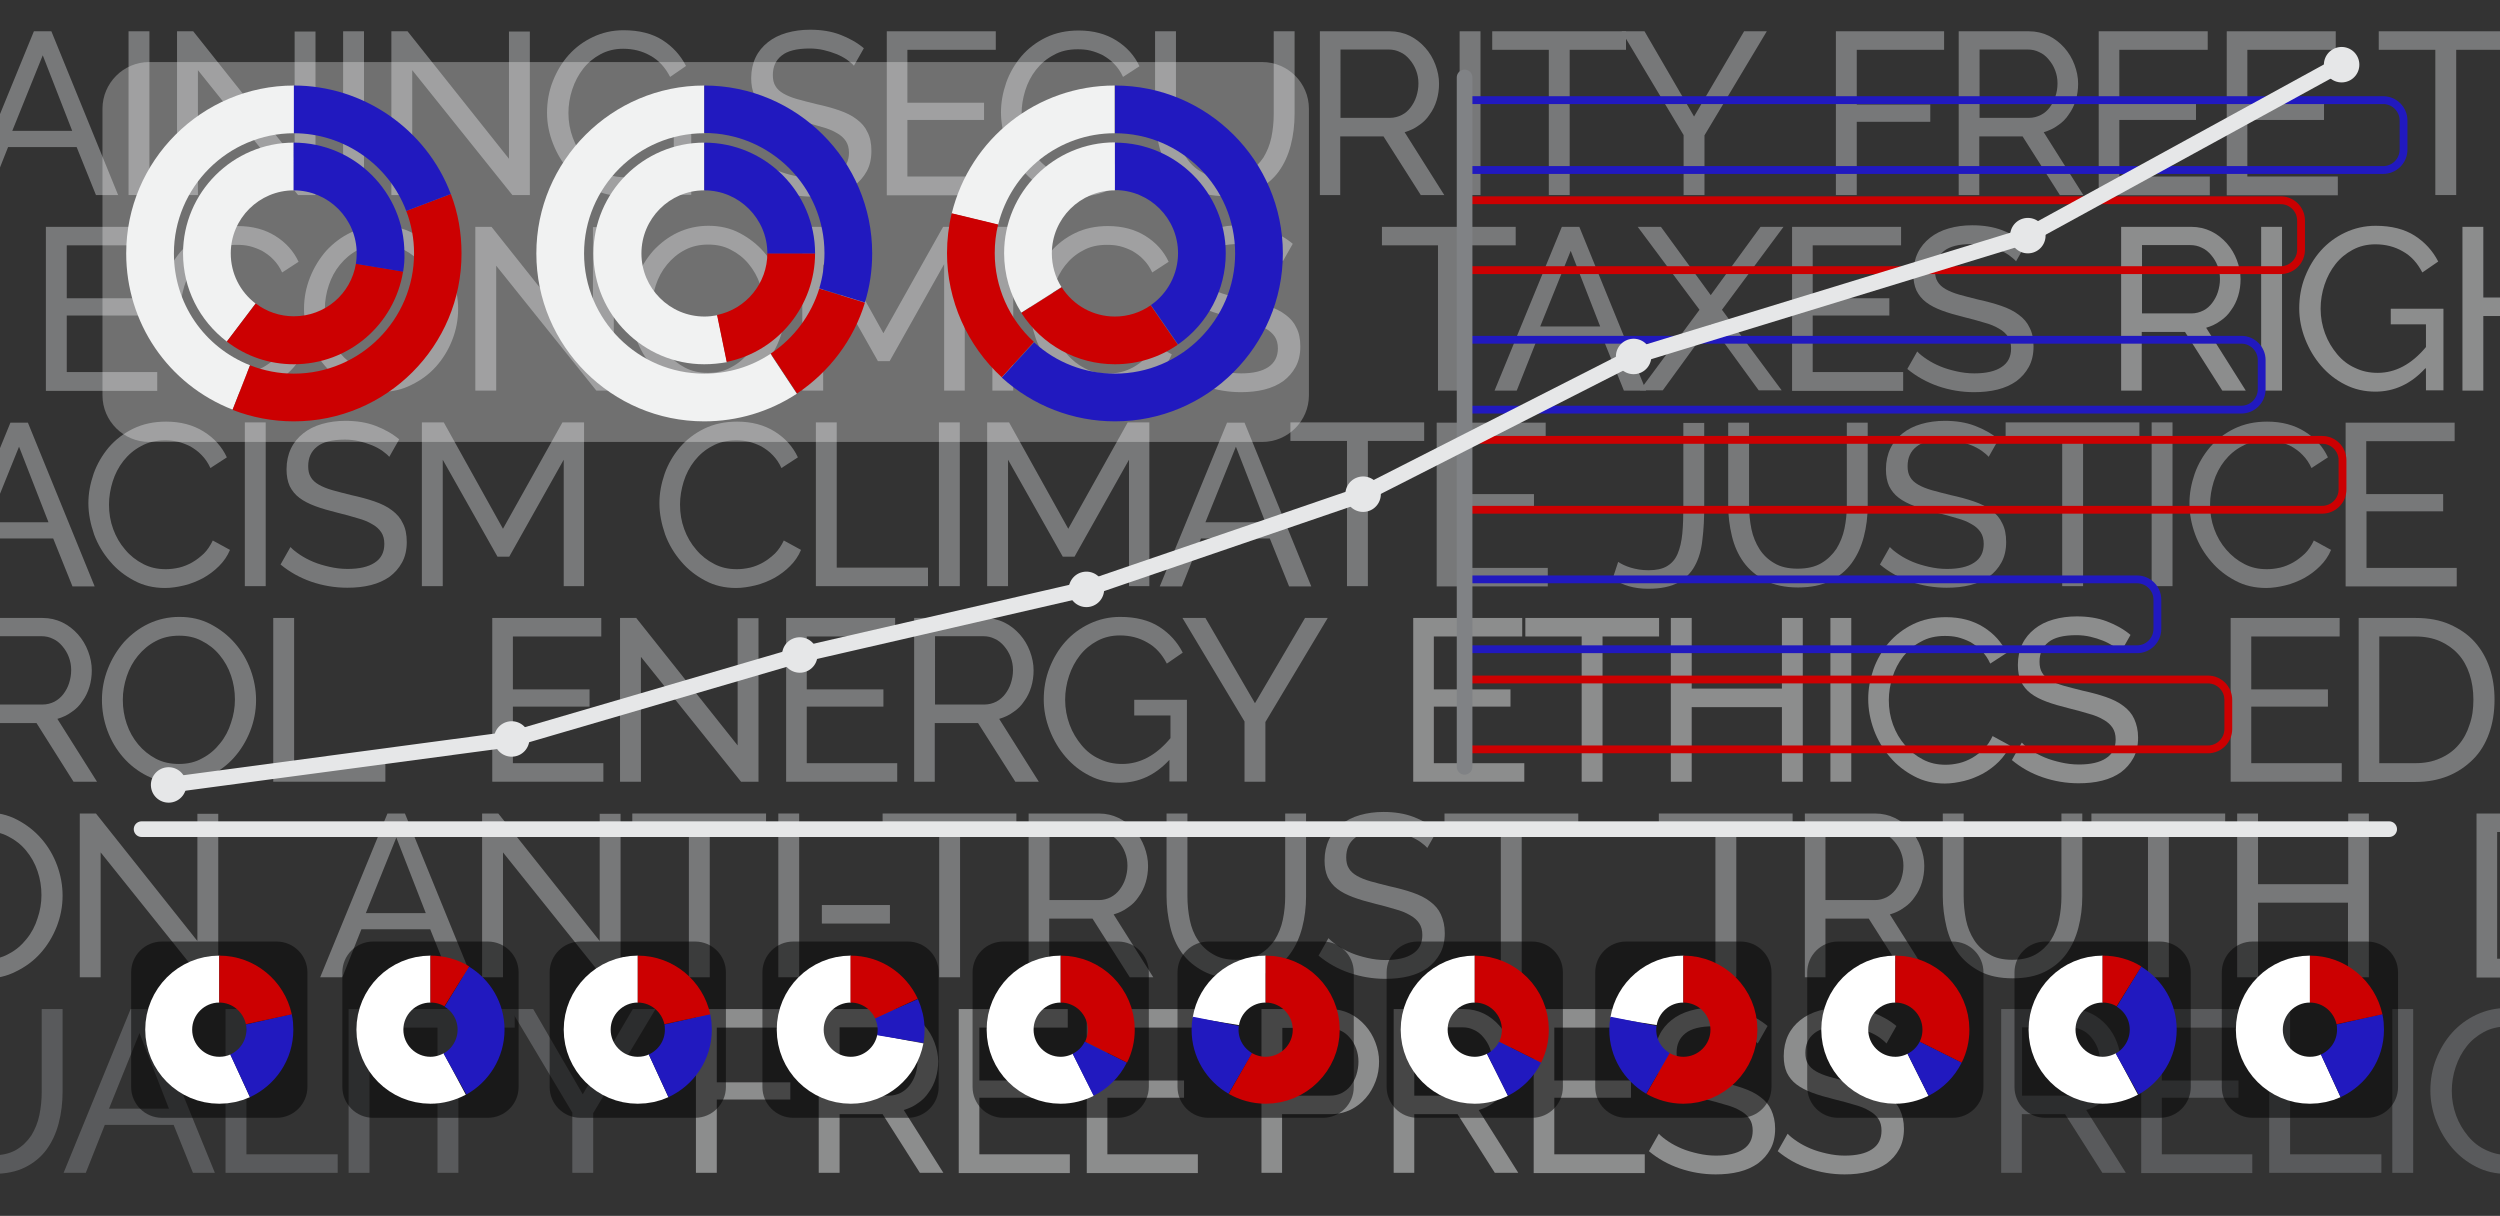 <?xml version="1.0" encoding="utf-8"?>
<!-- Generator: Adobe Illustrator 21.1.0, SVG Export Plug-In . SVG Version: 6.00 Build 0)  -->
<svg version="1.1" id="Layer_1" xmlns="http://www.w3.org/2000/svg" xmlns:xlink="http://www.w3.org/1999/xlink" x="0px" y="0px"
	 viewBox="0 0 958.8 466.3" style="enable-background:new 0 0 958.8 466.3;" xml:space="preserve">
<rect x="0" y="0" width="958.8" height="466.3" fill="#333333" stroke="none"/>
<style type="text/css">
	.st0{opacity:0.5;}
	.st1{clip-path:url(#SVGID_2_);}
	.st2{fill:#BCBEC0;}
	.st3{fill:#E6E7E8;}
	.st4{fill:#808285;}
	.st5{opacity:0.3;fill:#FFFFFF;}
	.st6{fill:#F1F2F2;}
	.st7{fill:#CC0001;}
	.st8{fill:#2119BF;}
	.st9{fill:#FFFFFF;stroke:#E6E7E8;stroke-width:6;stroke-linecap:round;stroke-linejoin:round;stroke-miterlimit:10;}
	.st10{fill:none;stroke:#2119BF;stroke-width:3;stroke-linecap:round;stroke-linejoin:round;stroke-miterlimit:10;}
	.st11{fill:none;stroke:#CC0001;stroke-width:3;stroke-linecap:round;stroke-linejoin:round;stroke-miterlimit:10;}
	.st12{fill:none;stroke:#808285;stroke-width:6;stroke-linecap:round;stroke-linejoin:round;stroke-miterlimit:10;}
	.st13{fill:#FFFFFF;}
	.st14{fill:none;stroke:#E6E7E8;stroke-width:6;stroke-linecap:round;stroke-linejoin:round;}
	.st15{fill:none;stroke:#FFFFFF;stroke-width:18;stroke-miterlimit:10;}
	.st16{fill:none;stroke:#2119BF;stroke-width:18;stroke-miterlimit:10;}
	.st17{fill:none;stroke:#CC0001;stroke-width:18;stroke-miterlimit:10;}
</style>
<g class="st0">
	<defs>
		<rect id="SVGID_1_" y="-10.6" class="st0" width="958.8" height="496.6"/>
	</defs>
	<clipPath id="SVGID_2_">
		<use xlink:href="#SVGID_1_"  style="overflow:visible;"/>
	</clipPath>
	<g class="st1">
		<g>
			<path class="st2" d="M949.8,374.8V312h21.8c5,0,9.4,0.8,13.2,2.5c3.8,1.7,7,3.9,9.5,6.7c2.5,2.8,4.4,6.1,5.7,9.9
				c1.3,3.8,1.9,7.9,1.9,12.2c0,4.8-0.7,9.1-2.1,13c-1.4,3.9-3.4,7.2-6.1,9.9c-2.7,2.7-5.9,4.9-9.6,6.4c-3.7,1.5-7.9,2.3-12.5,2.3
				H949.8z M993.8,343.3c0-3.5-0.5-6.8-1.5-9.8c-1-3-2.4-5.5-4.3-7.6c-1.9-2.1-4.3-3.8-7-5c-2.8-1.2-5.9-1.8-9.5-1.8h-13.8v48.6
				h13.8c3.6,0,6.8-0.6,9.6-1.9c2.8-1.2,5.1-2.9,7-5.1c1.9-2.2,3.3-4.8,4.2-7.7C993.3,350,993.8,346.8,993.8,343.3z"/>
		</g>
		<g>
			<path class="st2" d="M148.6,312h6.7l25.6,62.8h-8.5l-7.4-18.4h-26.4l-7.3,18.4h-8.5L148.6,312z M163.3,350.2l-11.3-29l-11.7,29
				H163.3z"/>
			<path class="st2" d="M192.9,326.9v47.9h-8V312h6.2l38.9,48.9v-48.8h8v62.7h-6.7L192.9,326.9z"/>
			<path class="st2" d="M293.9,319.1h-21.7v55.7h-8v-55.7h-21.7V312h51.3V319.1z"/>
			<path class="st2" d="M298.5,374.8V312h8v62.8H298.5z"/>
			<path class="st2" d="M315.2,354.2v-7.1h26.1v7.1H315.2z"/>
			<path class="st2" d="M389.9,319.1h-21.7v55.7h-8v-55.7h-21.7V312h51.3V319.1z"/>
			<path class="st2" d="M394.5,374.8V312h26.9c2.8,0,5.3,0.6,7.6,1.7c2.3,1.1,4.3,2.7,6,4.6c1.7,1.9,3,4.1,3.9,6.5
				c0.9,2.4,1.4,4.8,1.4,7.3c0,2.2-0.3,4.3-0.9,6.3c-0.6,2-1.5,3.9-2.7,5.5c-1.1,1.7-2.5,3.1-4.2,4.2c-1.6,1.2-3.4,2-5.4,2.6
				l15.2,24.1h-9l-14.3-22.5h-16.6v22.5H394.5z M402.5,345.2h19c1.6,0,3.1-0.4,4.5-1.1c1.3-0.7,2.5-1.7,3.4-2.9
				c0.9-1.2,1.7-2.6,2.2-4.2c0.5-1.6,0.8-3.2,0.8-5c0-1.8-0.3-3.4-0.9-5c-0.6-1.6-1.4-2.9-2.5-4.2c-1-1.2-2.2-2.2-3.6-2.8
				c-1.4-0.7-2.8-1-4.4-1h-18.5V345.2z"/>
			<path class="st2" d="M474,368.1c3.7,0,6.7-0.7,9.1-2.1c2.4-1.4,4.3-3.3,5.8-5.5c1.4-2.3,2.5-4.9,3.1-7.8c0.6-2.9,0.9-5.9,0.9-8.9
				V312h8v31.7c0,4.2-0.5,8.3-1.5,12.1c-1,3.8-2.5,7.1-4.6,10c-2.1,2.9-4.9,5.2-8.3,6.9c-3.4,1.7-7.5,2.5-12.3,2.5
				c-5,0-9.2-0.9-12.6-2.7c-3.4-1.8-6.2-4.1-8.3-7c-2.1-2.9-3.6-6.3-4.5-10.1c-0.9-3.8-1.4-7.7-1.4-11.7V312h8v31.7
				c0,3.1,0.3,6.1,0.9,9.1c0.6,2.9,1.6,5.5,3.1,7.7c1.4,2.2,3.4,4.1,5.7,5.4C467.5,367.4,470.4,368.1,474,368.1z"/>
			<path class="st2" d="M547.4,325.2c-0.7-0.8-1.7-1.6-2.8-2.4c-1.2-0.8-2.5-1.5-4-2.1s-3.1-1.1-4.8-1.5c-1.7-0.4-3.6-0.6-5.4-0.6
				c-4.9,0-8.5,0.9-10.7,2.7c-2.3,1.8-3.4,4.3-3.4,7.5c0,1.7,0.3,3.1,1,4.2c0.6,1.1,1.7,2.1,3.1,2.9c1.4,0.8,3.1,1.5,5.2,2.1
				c2.1,0.6,4.5,1.2,7.3,1.9c3.2,0.7,6.2,1.5,8.8,2.4c2.6,0.9,4.9,2,6.7,3.4c1.9,1.4,3.3,3,4.2,5s1.5,4.3,1.5,7.2
				c0,3-0.6,5.6-1.8,7.8c-1.2,2.2-2.8,4-4.8,5.5c-2,1.4-4.4,2.5-7.2,3.2c-2.8,0.7-5.8,1-9,1c-4.8,0-9.4-0.8-13.8-2.3
				s-8.3-3.7-11.8-6.6l3.8-6.7c0.9,1,2.2,2,3.7,3c1.5,1,3.2,1.9,5.1,2.7c1.9,0.8,4,1.4,6.2,1.9c2.2,0.5,4.5,0.8,6.9,0.8
				c4.5,0,8-0.8,10.4-2.4c2.5-1.6,3.7-4,3.7-7.2c0-1.8-0.4-3.3-1.2-4.5c-0.8-1.2-2-2.3-3.5-3.1c-1.5-0.9-3.4-1.7-5.7-2.3
				c-2.3-0.7-4.8-1.4-7.7-2.1c-3.2-0.8-6-1.6-8.4-2.5c-2.4-0.9-4.4-1.9-6.1-3.2c-1.6-1.2-2.8-2.7-3.7-4.5c-0.8-1.8-1.2-3.9-1.2-6.4
				c0-3,0.6-5.7,1.7-8c1.1-2.3,2.7-4.2,4.7-5.8c2-1.6,4.4-2.8,7.2-3.6c2.8-0.8,5.8-1.2,9-1.2c4.2,0,8.1,0.6,11.5,1.9
				c3.4,1.3,6.5,3,9.1,5.2L547.4,325.2z"/>
			<path class="st2" d="M605.3,319.1h-21.7v55.7h-8v-55.7H554V312h51.3V319.1z"/>
		</g>
		<g>
			<path class="st2" d="M687.6,319.1h-21.7v55.7h-8v-55.7h-21.7V312h51.3V319.1z"/>
			<path class="st2" d="M692.2,374.8V312h26.9c2.8,0,5.3,0.6,7.6,1.7c2.3,1.1,4.3,2.7,6,4.6c1.7,1.9,3,4.1,3.9,6.5
				c0.9,2.4,1.4,4.8,1.4,7.3c0,2.2-0.3,4.3-0.9,6.3s-1.5,3.9-2.7,5.5c-1.1,1.7-2.5,3.1-4.2,4.2c-1.6,1.2-3.4,2-5.4,2.6l15.2,24.1h-9
				l-14.3-22.5h-16.6v22.5H692.2z M700.1,345.2h19c1.6,0,3.1-0.4,4.5-1.1c1.3-0.7,2.5-1.7,3.4-2.9c0.9-1.2,1.7-2.6,2.2-4.2
				c0.5-1.6,0.8-3.2,0.8-5c0-1.8-0.3-3.4-0.9-5c-0.6-1.6-1.4-2.9-2.5-4.2c-1-1.2-2.2-2.2-3.6-2.8c-1.4-0.7-2.8-1-4.4-1h-18.5V345.2z
				"/>
			<path class="st2" d="M771.7,368.1c3.7,0,6.7-0.7,9.1-2.1c2.4-1.4,4.3-3.3,5.8-5.5c1.4-2.3,2.5-4.9,3.1-7.8
				c0.6-2.9,0.9-5.9,0.9-8.9V312h8v31.7c0,4.2-0.5,8.3-1.5,12.1c-1,3.8-2.5,7.1-4.6,10c-2.1,2.9-4.9,5.2-8.3,6.9
				c-3.4,1.7-7.5,2.5-12.3,2.5c-5,0-9.2-0.9-12.6-2.7c-3.4-1.8-6.2-4.1-8.3-7c-2.1-2.9-3.6-6.3-4.5-10.1c-0.9-3.8-1.4-7.7-1.4-11.7
				V312h8v31.7c0,3.1,0.3,6.1,0.9,9.1c0.6,2.9,1.7,5.5,3.1,7.7c1.4,2.2,3.4,4.1,5.7,5.4C765.1,367.4,768.1,368.1,771.7,368.1z"/>
			<path class="st2" d="M853.5,319.1h-21.7v55.7h-8v-55.7h-21.7V312h51.3V319.1z"/>
			<path class="st2" d="M908.5,312v62.8h-8v-28.6H866v28.6h-8V312h8v27.1h34.6V312H908.5z"/>
		</g>
		<g>
			<path class="st2" d="M-5.6,375.3c-4.4,0-8.4-0.9-12.1-2.7c-3.6-1.8-6.7-4.2-9.3-7.2c-2.6-3-4.6-6.4-6-10.2
				c-1.4-3.8-2.1-7.8-2.1-11.8c0-4.2,0.8-8.2,2.3-12c1.5-3.8,3.6-7.2,6.2-10.2c2.7-2.9,5.8-5.3,9.4-7c3.6-1.7,7.6-2.6,11.8-2.6
				c4.4,0,8.4,0.9,12,2.8c3.6,1.9,6.7,4.3,9.3,7.3c2.6,3,4.6,6.4,6,10.2c1.4,3.8,2.1,7.7,2.1,11.6c0,4.2-0.8,8.2-2.3,12
				c-1.5,3.8-3.6,7.2-6.2,10.1c-2.6,2.9-5.7,5.2-9.4,7C2.6,374.4-1.3,375.3-5.6,375.3z M-27.1,343.4c0,3.2,0.5,6.3,1.5,9.2
				c1,3,2.5,5.6,4.4,7.9c1.9,2.3,4.2,4.1,6.8,5.5c2.7,1.4,5.6,2,8.8,2c3.4,0,6.4-0.7,9-2.2c2.7-1.4,4.9-3.3,6.8-5.7
				c1.9-2.3,3.3-5,4.2-7.9c1-2.9,1.5-5.9,1.5-8.9c0-3.2-0.5-6.3-1.5-9.2c-1-3-2.5-5.6-4.4-7.9c-1.9-2.3-4.2-4.1-6.8-5.4
				c-2.6-1.4-5.5-2-8.7-2c-3.4,0-6.4,0.7-9,2.1c-2.7,1.4-4.9,3.3-6.8,5.6c-1.9,2.3-3.3,4.9-4.3,7.9
				C-26.6,337.4-27.1,340.4-27.1,343.4z"/>
			<path class="st2" d="M38.6,326.9v47.9h-8V312h6.2l38.9,48.9v-48.8h8v62.7H77L38.6,326.9z"/>
		</g>
		<g>
			<path class="st2" d="M231.4,292.7v7.1h-42.6V237h41.8v7.1h-33.9v20.3h29.4v6.6h-29.4v21.7H231.4z"/>
			<path class="st2" d="M245.8,251.9v47.9h-8V237h6.2l38.9,48.9v-48.8h8v62.7h-6.7L245.8,251.9z"/>
			<path class="st2" d="M344.1,292.7v7.1h-42.6V237h41.8v7.1h-33.9v20.3h29.4v6.6h-29.4v21.7H344.1z"/>
			<path class="st2" d="M350.6,299.8V237h26.9c2.8,0,5.3,0.6,7.6,1.7c2.3,1.1,4.3,2.7,6,4.6c1.7,1.9,3,4.1,3.9,6.5
				c0.9,2.4,1.4,4.8,1.4,7.3c0,2.2-0.3,4.3-0.9,6.3c-0.6,2-1.5,3.9-2.7,5.5c-1.1,1.7-2.5,3.1-4.2,4.2c-1.6,1.2-3.4,2-5.4,2.6
				l15.2,24.1h-9l-14.3-22.5h-16.6v22.5H350.6z M358.6,270.2h19c1.6,0,3.1-0.4,4.5-1.1c1.3-0.7,2.5-1.7,3.4-2.9
				c0.9-1.2,1.7-2.6,2.2-4.2c0.5-1.6,0.8-3.2,0.8-5c0-1.8-0.3-3.4-0.9-5c-0.6-1.6-1.4-2.9-2.5-4.2c-1-1.2-2.2-2.2-3.6-2.8
				c-1.4-0.7-2.8-1-4.4-1h-18.5V270.2z"/>
			<path class="st2" d="M448.6,291.3c-5.5,6-11.9,8.9-19.1,8.9c-4.2,0-8.1-0.9-11.6-2.7c-3.6-1.8-6.6-4.2-9.2-7.2
				c-2.6-3-4.6-6.4-6.1-10.2c-1.5-3.8-2.3-7.8-2.3-11.8c0-4.2,0.7-8.3,2.2-12.1c1.5-3.8,3.5-7.2,6.1-10.1c2.6-2.9,5.7-5.2,9.3-6.9
				c3.6-1.7,7.5-2.6,11.7-2.6c6.1,0,11.1,1.3,15,3.8c3.9,2.5,6.9,5.8,9,9.9l-6.1,4.2c-1.9-3.7-4.4-6.4-7.5-8.1
				c-3.1-1.8-6.6-2.7-10.5-2.7c-3.2,0-6.1,0.7-8.7,2.1c-2.6,1.4-4.8,3.2-6.6,5.5c-1.8,2.3-3.2,4.9-4.2,7.9c-1,3-1.5,6.1-1.5,9.2
				c0,3.4,0.6,6.5,1.7,9.5c1.1,3,2.7,5.6,4.6,7.9c1.9,2.3,4.2,4.1,6.9,5.3c2.7,1.3,5.5,1.9,8.7,1.9c6.8,0,13-3.3,18.5-9.9v-8.7H435
				v-6h20.2v31.3h-6.7V291.3z"/>
			<path class="st2" d="M462.3,237l19,32.7l19.2-32.7h8.7l-23.9,39.9v22.9h-8v-23.1L453.5,237H462.3z"/>
		</g>
		<g>
			<path class="st3" d="M584.6,292.7v7.1H542V237h41.8v7.1h-33.9v20.3h29.4v6.6h-29.4v21.7H584.6z"/>
			<path class="st3" d="M636.3,244.1h-21.7v55.7h-8v-55.7H585V237h51.3V244.1z"/>
			<path class="st3" d="M691.4,237v62.8h-8v-28.6h-34.6v28.6h-8V237h8v27.1h34.6V237H691.4z"/>
			<path class="st3" d="M702,299.8V237h8v62.8H702z"/>
			<path class="st3" d="M716.5,268c0-3.8,0.7-7.5,2-11.3c1.3-3.7,3.3-7.1,5.8-10.1c2.6-3,5.7-5.4,9.4-7.2c3.7-1.8,7.9-2.7,12.6-2.7
				c5.6,0,10.4,1.3,14.4,3.8c4,2.5,7,5.8,8.9,9.9l-6.3,4.1c-0.9-2-2.1-3.7-3.4-5c-1.3-1.4-2.8-2.4-4.3-3.3c-1.6-0.8-3.2-1.4-4.8-1.8
				c-1.7-0.4-3.3-0.5-4.9-0.5c-3.5,0-6.6,0.7-9.2,2.2c-2.7,1.4-4.9,3.3-6.8,5.7c-1.8,2.3-3.2,5-4.1,7.9c-0.9,2.9-1.4,5.9-1.4,8.8
				c0,3.3,0.5,6.4,1.6,9.4c1.1,3,2.6,5.6,4.6,7.9s4.2,4.1,6.9,5.5c2.7,1.4,5.5,2,8.7,2c1.7,0,3.3-0.2,5.1-0.6c1.7-0.4,3.4-1.1,5-2
				s3.1-2.1,4.5-3.4c1.4-1.4,2.5-3.1,3.4-5l6.6,3.6c-1,2.4-2.4,4.4-4.2,6.2c-1.8,1.8-3.8,3.3-6.1,4.6c-2.3,1.2-4.7,2.2-7.2,2.8
				c-2.5,0.6-5,1-7.4,1c-4.3,0-8.3-0.9-11.8-2.8c-3.6-1.9-6.7-4.3-9.3-7.4c-2.6-3-4.7-6.5-6.1-10.3C717.2,275.9,716.5,272,716.5,268
				z"/>
			<path class="st3" d="M813.3,250.2c-0.7-0.8-1.7-1.6-2.8-2.4c-1.2-0.8-2.5-1.5-4-2.1s-3.1-1.1-4.8-1.5c-1.7-0.4-3.6-0.6-5.4-0.6
				c-4.9,0-8.5,0.9-10.7,2.7c-2.3,1.8-3.4,4.3-3.4,7.5c0,1.7,0.3,3.1,1,4.2c0.6,1.1,1.7,2.1,3.1,2.9c1.4,0.8,3.1,1.5,5.2,2.1
				c2.1,0.6,4.5,1.2,7.3,1.9c3.2,0.7,6.2,1.5,8.8,2.4c2.6,0.9,4.9,2,6.7,3.4c1.9,1.4,3.3,3,4.2,5s1.5,4.3,1.5,7.2
				c0,3-0.6,5.6-1.8,7.8c-1.2,2.2-2.8,4-4.8,5.5c-2,1.4-4.4,2.5-7.2,3.2c-2.8,0.7-5.8,1-9,1c-4.8,0-9.4-0.8-13.8-2.3
				s-8.3-3.7-11.8-6.6l3.8-6.7c0.9,1,2.2,2,3.7,3c1.5,1,3.2,1.9,5.1,2.7c1.9,0.8,4,1.4,6.2,1.9c2.2,0.5,4.5,0.8,6.9,0.8
				c4.5,0,8-0.8,10.4-2.4c2.5-1.6,3.7-4,3.7-7.2c0-1.8-0.4-3.3-1.2-4.5c-0.8-1.2-2-2.3-3.5-3.1c-1.5-0.9-3.4-1.7-5.7-2.3
				c-2.3-0.7-4.8-1.4-7.7-2.1c-3.2-0.8-6-1.6-8.4-2.5c-2.4-0.9-4.4-1.9-6.1-3.2c-1.6-1.2-2.8-2.7-3.7-4.5c-0.8-1.8-1.2-3.9-1.2-6.4
				c0-3,0.6-5.7,1.7-8c1.1-2.3,2.7-4.2,4.7-5.8c2-1.6,4.4-2.8,7.2-3.6c2.8-0.8,5.8-1.2,9-1.2c4.2,0,8.1,0.6,11.5,1.9
				c3.4,1.3,6.5,3,9.1,5.2L813.3,250.2z"/>
		</g>
		<g>
			<path class="st2" d="M-10.6,299.8V237h26.9c2.8,0,5.3,0.6,7.6,1.7c2.3,1.1,4.3,2.7,6,4.6c1.7,1.9,3,4.1,3.9,6.5
				c0.9,2.4,1.4,4.8,1.4,7.3c0,2.2-0.3,4.3-0.9,6.3c-0.6,2-1.5,3.9-2.7,5.5c-1.1,1.7-2.5,3.1-4.2,4.2c-1.6,1.2-3.4,2-5.4,2.6
				l15.2,24.1h-9L14,277.3H-2.6v22.5H-10.6z M-2.6,270.2h19c1.6,0,3.1-0.4,4.5-1.1c1.3-0.7,2.5-1.7,3.4-2.9c0.9-1.2,1.7-2.6,2.2-4.2
				c0.5-1.6,0.8-3.2,0.8-5c0-1.8-0.3-3.4-0.9-5c-0.6-1.6-1.4-2.9-2.5-4.2c-1-1.2-2.2-2.2-3.6-2.8c-1.4-0.7-2.8-1-4.4-1H-2.6V270.2z"
				/>
			<path class="st2" d="M68.6,300.3c-4.4,0-8.4-0.9-12.1-2.7c-3.6-1.8-6.7-4.2-9.3-7.2c-2.6-3-4.6-6.4-6-10.2
				c-1.4-3.8-2.1-7.8-2.1-11.8c0-4.2,0.8-8.2,2.3-12c1.5-3.8,3.6-7.2,6.2-10.2c2.7-2.9,5.8-5.3,9.4-7c3.6-1.7,7.6-2.6,11.8-2.6
				c4.4,0,8.4,0.9,12,2.8c3.6,1.9,6.7,4.3,9.3,7.3c2.6,3,4.6,6.4,6,10.2c1.4,3.8,2.1,7.7,2.1,11.6c0,4.2-0.8,8.2-2.3,12
				c-1.5,3.8-3.6,7.2-6.2,10.1c-2.6,2.9-5.7,5.2-9.4,7C76.8,299.4,72.8,300.3,68.6,300.3z M47.1,268.4c0,3.2,0.5,6.3,1.5,9.2
				c1,3,2.5,5.6,4.4,7.9c1.9,2.3,4.2,4.1,6.8,5.5c2.7,1.4,5.6,2,8.8,2c3.4,0,6.4-0.7,9-2.2c2.7-1.4,4.9-3.3,6.8-5.7
				c1.9-2.3,3.3-5,4.2-7.9c1-2.9,1.5-5.9,1.5-8.9c0-3.2-0.5-6.3-1.5-9.2c-1-3-2.5-5.6-4.4-7.9c-1.9-2.3-4.2-4.1-6.8-5.4
				c-2.6-1.4-5.5-2-8.7-2c-3.4,0-6.4,0.7-9,2.1c-2.7,1.4-4.9,3.3-6.8,5.6c-1.9,2.3-3.3,4.9-4.3,7.9
				C47.6,262.4,47.1,265.4,47.1,268.4z"/>
			<path class="st2" d="M104.8,299.8V237h8v55.7h35v7.1H104.8z"/>
		</g>
		<g>
			<path class="st2" d="M620.6,215.5c1.2,0.8,2.8,1.6,4.8,2.2c2,0.6,4.3,1,6.8,1c3,0,5.4-0.5,7.2-1.6c1.8-1.1,3.1-2.6,4-4.7
				c0.9-2.1,1.5-4.7,1.8-7.7c0.3-3.1,0.4-6.6,0.4-10.6v-31.9h8V194c0,4.8-0.2,9.1-0.7,13c-0.4,3.9-1.4,7.3-2.9,10
				c-1.5,2.8-3.7,4.9-6.5,6.5c-2.8,1.5-6.6,2.3-11.4,2.3c-5.3,0-9.8-1.3-13.6-3.9L620.6,215.5z"/>
			<path class="st2" d="M689.4,218.1c3.7,0,6.7-0.7,9.1-2.1c2.4-1.4,4.3-3.3,5.8-5.5c1.4-2.3,2.5-4.9,3.1-7.8
				c0.6-2.9,0.9-5.9,0.9-8.9v-31.7h8v31.7c0,4.2-0.5,8.3-1.5,12.1c-1,3.8-2.5,7.1-4.6,10c-2.1,2.9-4.9,5.2-8.3,6.9
				c-3.4,1.7-7.5,2.5-12.3,2.5c-5,0-9.2-0.9-12.6-2.7c-3.4-1.8-6.2-4.1-8.3-7c-2.1-2.9-3.6-6.3-4.5-10.1c-0.9-3.8-1.4-7.7-1.4-11.7
				v-31.7h8v31.7c0,3.1,0.3,6.1,0.9,9.1c0.6,2.9,1.7,5.5,3.1,7.7c1.4,2.2,3.4,4.1,5.7,5.4C682.8,217.4,685.8,218.1,689.4,218.1z"/>
			<path class="st2" d="M762.7,175.2c-0.7-0.8-1.7-1.6-2.8-2.4c-1.2-0.8-2.5-1.5-4-2.1c-1.5-0.6-3.1-1.1-4.8-1.5
				c-1.7-0.4-3.6-0.6-5.4-0.6c-4.9,0-8.5,0.9-10.7,2.7c-2.3,1.8-3.4,4.3-3.4,7.5c0,1.7,0.3,3.1,1,4.2c0.6,1.1,1.7,2.1,3.1,2.9
				c1.4,0.8,3.1,1.5,5.2,2.1c2.1,0.6,4.5,1.2,7.3,1.9c3.2,0.7,6.2,1.5,8.8,2.4c2.6,0.9,4.9,2,6.7,3.4c1.9,1.4,3.3,3,4.2,5
				c1,1.9,1.5,4.3,1.5,7.2c0,3-0.6,5.6-1.8,7.8c-1.2,2.2-2.8,4-4.8,5.5c-2,1.4-4.4,2.5-7.2,3.2c-2.8,0.7-5.8,1-9,1
				c-4.8,0-9.4-0.8-13.8-2.3s-8.3-3.7-11.8-6.6l3.8-6.7c0.9,1,2.2,2,3.7,3c1.5,1,3.2,1.9,5.1,2.7c1.9,0.8,4,1.4,6.2,1.9
				c2.2,0.5,4.5,0.8,6.9,0.8c4.5,0,8-0.8,10.4-2.4c2.5-1.6,3.7-4,3.7-7.2c0-1.8-0.4-3.3-1.2-4.5c-0.8-1.2-2-2.3-3.5-3.1
				c-1.5-0.9-3.4-1.7-5.7-2.3c-2.3-0.7-4.8-1.4-7.7-2.1c-3.2-0.8-6-1.6-8.4-2.5c-2.4-0.9-4.4-1.9-6.1-3.2c-1.6-1.2-2.8-2.7-3.7-4.5
				c-0.8-1.8-1.2-3.9-1.2-6.4c0-3,0.6-5.7,1.7-8c1.1-2.3,2.7-4.2,4.7-5.8c2-1.6,4.4-2.8,7.2-3.6c2.8-0.8,5.8-1.2,9-1.2
				c4.2,0,8.1,0.6,11.5,1.9c3.4,1.3,6.5,3,9.1,5.2L762.7,175.2z"/>
			<path class="st2" d="M820.6,169.1h-21.7v55.7h-8v-55.7h-21.7v-7.1h51.3V169.1z"/>
			<path class="st2" d="M825.2,224.8v-62.8h8v62.8H825.2z"/>
			<path class="st2" d="M839.7,193c0-3.8,0.7-7.5,2-11.3c1.3-3.7,3.3-7.1,5.8-10.1c2.6-3,5.7-5.4,9.4-7.2c3.7-1.8,7.9-2.7,12.6-2.7
				c5.6,0,10.4,1.3,14.4,3.8c4,2.5,7,5.8,8.9,9.9l-6.3,4.1c-0.9-2-2.1-3.7-3.4-5c-1.3-1.4-2.8-2.4-4.3-3.3c-1.6-0.8-3.2-1.4-4.8-1.8
				c-1.7-0.4-3.3-0.5-4.9-0.5c-3.5,0-6.6,0.7-9.2,2.2c-2.7,1.4-4.9,3.3-6.8,5.7c-1.8,2.3-3.2,5-4.1,7.9c-0.9,2.9-1.4,5.9-1.4,8.8
				c0,3.3,0.5,6.4,1.6,9.4c1.1,3,2.6,5.6,4.6,7.9s4.2,4.1,6.9,5.5c2.7,1.4,5.5,2,8.7,2c1.7,0,3.3-0.2,5.1-0.6c1.7-0.4,3.4-1.1,5-2
				s3.1-2.1,4.5-3.4c1.4-1.4,2.5-3.1,3.4-5l6.6,3.6c-1,2.4-2.4,4.4-4.2,6.2c-1.8,1.8-3.8,3.3-6.1,4.6c-2.3,1.2-4.7,2.2-7.2,2.8
				c-2.5,0.6-5,1-7.4,1c-4.3,0-8.3-0.9-11.8-2.8c-3.6-1.9-6.7-4.3-9.3-7.4c-2.6-3-4.7-6.5-6.1-10.3C840.4,200.9,839.7,197,839.7,193
				z"/>
			<path class="st2" d="M942.2,217.8v7.1h-42.6v-62.8h41.8v7.1h-33.9v20.3H937v6.6h-29.4v21.7H942.2z"/>
		</g>
		<g>
			<path class="st2" d="M252.9,193c0-3.8,0.7-7.5,2-11.3c1.3-3.7,3.3-7.1,5.8-10.1c2.6-3,5.7-5.4,9.4-7.2c3.7-1.8,7.9-2.7,12.6-2.7
				c5.6,0,10.4,1.3,14.4,3.8c4,2.5,7,5.8,8.9,9.9l-6.3,4.1c-0.9-2-2.1-3.7-3.4-5c-1.3-1.4-2.8-2.4-4.3-3.3c-1.6-0.8-3.2-1.4-4.8-1.8
				c-1.7-0.4-3.3-0.5-4.9-0.5c-3.5,0-6.6,0.7-9.2,2.2c-2.7,1.4-4.9,3.3-6.8,5.7c-1.8,2.3-3.2,5-4.1,7.9c-0.9,2.9-1.4,5.9-1.4,8.8
				c0,3.3,0.5,6.4,1.6,9.4c1.1,3,2.6,5.6,4.6,7.9c1.9,2.3,4.2,4.1,6.9,5.5c2.7,1.4,5.5,2,8.7,2c1.6,0,3.3-0.2,5.1-0.6
				c1.7-0.4,3.4-1.1,5-2s3.1-2.1,4.5-3.4c1.4-1.4,2.5-3.1,3.4-5l6.6,3.6c-1,2.4-2.4,4.4-4.2,6.2c-1.8,1.8-3.8,3.3-6.1,4.6
				c-2.3,1.2-4.7,2.2-7.2,2.8c-2.5,0.6-5,1-7.4,1c-4.3,0-8.3-0.9-11.8-2.8c-3.6-1.9-6.7-4.3-9.3-7.4c-2.6-3-4.7-6.5-6.1-10.3
				C253.7,200.9,252.9,197,252.9,193z"/>
			<path class="st2" d="M312.9,224.8v-62.8h8v55.7h35v7.1H312.9z"/>
			<path class="st2" d="M360.1,224.8v-62.8h8v62.8H360.1z"/>
			<path class="st2" d="M433,224.8v-48.5l-20.9,37.2h-4.5l-21-37.2v48.5h-8v-62.8h8.4l22.7,40.8l22.8-40.8h8.3v62.8H433z"/>
			<path class="st2" d="M470.6,162.1h6.7l25.6,62.8h-8.5l-7.4-18.4h-26.4l-7.3,18.4h-8.5L470.6,162.1z M485.3,200.3l-11.3-29
				l-11.7,29H485.3z"/>
			<path class="st2" d="M546.3,169.1h-21.7v55.7h-8v-55.7h-21.7v-7.1h51.3V169.1z"/>
			<path class="st2" d="M593.6,217.8v7.1h-42.6v-62.8h41.8v7.1h-33.9v20.3h29.4v6.6h-29.4v21.7H593.6z"/>
		</g>
		<g>
			<path class="st2" d="M4,162.1h6.7l25.6,62.8h-8.5l-7.4-18.4H-5.9l-7.3,18.4h-8.5L4,162.1z M18.6,200.3l-11.3-29l-11.7,29H18.6z"
				/>
			<path class="st2" d="M33.9,193c0-3.8,0.7-7.5,2-11.3c1.3-3.7,3.3-7.1,5.8-10.1c2.6-3,5.7-5.4,9.4-7.2c3.7-1.8,7.9-2.7,12.6-2.7
				c5.6,0,10.4,1.3,14.4,3.8c4,2.5,7,5.8,8.9,9.9l-6.3,4.1c-0.9-2-2.1-3.7-3.4-5c-1.3-1.4-2.8-2.4-4.3-3.3c-1.6-0.8-3.2-1.4-4.8-1.8
				c-1.7-0.4-3.3-0.5-4.9-0.5c-3.5,0-6.6,0.7-9.2,2.2c-2.7,1.4-4.9,3.3-6.8,5.7c-1.8,2.3-3.2,5-4.1,7.9c-0.9,2.9-1.4,5.9-1.4,8.8
				c0,3.3,0.5,6.4,1.6,9.4c1.1,3,2.6,5.6,4.6,7.9c1.9,2.3,4.2,4.1,6.9,5.5c2.7,1.4,5.5,2,8.7,2c1.6,0,3.3-0.2,5.1-0.6
				c1.7-0.4,3.4-1.1,5-2s3.1-2.1,4.5-3.4c1.4-1.4,2.5-3.1,3.4-5l6.6,3.6c-1,2.4-2.4,4.4-4.2,6.2c-1.8,1.8-3.8,3.3-6.1,4.6
				c-2.3,1.2-4.7,2.2-7.2,2.8c-2.5,0.6-5,1-7.4,1c-4.3,0-8.3-0.9-11.8-2.8c-3.6-1.9-6.7-4.3-9.3-7.4c-2.6-3-4.7-6.5-6.1-10.3
				C34.7,200.9,33.9,197,33.9,193z"/>
			<path class="st2" d="M93.9,224.8v-62.8h8v62.8H93.9z"/>
			<path class="st2" d="M149.3,175.2c-0.7-0.8-1.7-1.6-2.8-2.4c-1.2-0.8-2.5-1.5-4-2.1c-1.5-0.6-3.1-1.1-4.8-1.5
				c-1.7-0.4-3.6-0.6-5.4-0.6c-4.9,0-8.5,0.9-10.7,2.7c-2.3,1.8-3.4,4.3-3.4,7.5c0,1.7,0.3,3.1,1,4.2c0.6,1.1,1.7,2.1,3.1,2.9
				c1.4,0.8,3.1,1.5,5.2,2.1c2.1,0.6,4.5,1.2,7.3,1.9c3.2,0.7,6.2,1.5,8.8,2.4c2.6,0.9,4.9,2,6.7,3.4c1.9,1.4,3.3,3,4.2,5
				c1,1.9,1.5,4.3,1.5,7.2c0,3-0.6,5.6-1.8,7.8c-1.2,2.2-2.8,4-4.8,5.5c-2,1.4-4.4,2.5-7.2,3.2c-2.8,0.7-5.8,1-9,1
				c-4.8,0-9.4-0.8-13.8-2.3c-4.3-1.5-8.3-3.7-11.8-6.6l3.8-6.7c0.9,1,2.2,2,3.7,3c1.5,1,3.2,1.9,5.1,2.7c1.9,0.8,4,1.4,6.2,1.9
				c2.2,0.5,4.5,0.8,6.9,0.8c4.5,0,8-0.8,10.4-2.4c2.5-1.6,3.7-4,3.7-7.2c0-1.8-0.4-3.3-1.2-4.5c-0.8-1.2-2-2.3-3.5-3.1
				c-1.5-0.9-3.4-1.7-5.7-2.3c-2.3-0.7-4.8-1.4-7.7-2.1c-3.2-0.8-6-1.6-8.4-2.5c-2.4-0.9-4.4-1.9-6.1-3.2c-1.6-1.2-2.8-2.7-3.7-4.5
				c-0.8-1.8-1.2-3.9-1.2-6.4c0-3,0.6-5.7,1.7-8c1.1-2.3,2.7-4.2,4.7-5.8c2-1.6,4.4-2.8,7.2-3.6c2.8-0.8,5.8-1.2,9-1.2
				c4.2,0,8.1,0.6,11.5,1.9c3.4,1.3,6.5,3,9.1,5.2L149.3,175.2z"/>
			<path class="st2" d="M216.2,224.8v-48.5l-20.9,37.2h-4.5l-21-37.2v48.5h-8v-62.8h8.4l22.7,40.8l22.8-40.8h8.3v62.8H216.2z"/>
		</g>
		<g>
			<path class="st4" d="M-2.9,443.1c3.7,0,6.7-0.7,9.1-2.1c2.4-1.4,4.3-3.3,5.8-5.5c1.4-2.3,2.5-4.9,3.1-7.8
				c0.6-2.9,0.9-5.9,0.9-8.9V387h8v31.7c0,4.2-0.5,8.3-1.5,12.1c-1,3.8-2.5,7.1-4.6,10c-2.1,2.9-4.9,5.2-8.3,6.9
				c-3.4,1.7-7.5,2.5-12.3,2.5c-5,0-9.2-0.9-12.6-2.7c-3.4-1.8-6.2-4.1-8.3-7c-2.1-2.9-3.6-6.3-4.5-10.1c-0.9-3.8-1.4-7.7-1.4-11.7
				V387h8v31.7c0,3.1,0.3,6.1,0.9,9.1c0.6,2.9,1.6,5.5,3.1,7.7c1.4,2.2,3.4,4.1,5.7,5.4C-9.5,442.4-6.5,443.1-2.9,443.1z"/>
			<path class="st4" d="M50.1,387h6.7l25.6,62.8H74l-7.4-18.4H40.2l-7.3,18.4h-8.5L50.1,387z M64.8,425.2l-11.3-29l-11.7,29H64.8z"
				/>
			<path class="st4" d="M86.5,449.8V387h8v55.7h35v7.1H86.5z"/>
			<path class="st4" d="M133.7,449.8V387h8v62.8H133.7z"/>
			<path class="st4" d="M197.5,394.1h-21.7v55.7h-8v-55.7h-21.7V387h51.3V394.1z"/>
			<path class="st4" d="M204.5,387l19,32.7l19.2-32.7h8.7l-23.9,39.9v22.9h-8v-23.1L195.8,387H204.5z"/>
		</g>
		<g>
			<path class="st4" d="M767.5,449.8V387h26.9c2.8,0,5.3,0.6,7.6,1.7c2.3,1.1,4.3,2.7,6,4.6c1.7,1.9,3,4.1,3.9,6.5
				c0.9,2.4,1.4,4.8,1.4,7.3c0,2.2-0.3,4.3-0.9,6.3s-1.5,3.9-2.7,5.5c-1.1,1.7-2.5,3.1-4.2,4.2c-1.6,1.2-3.4,2-5.4,2.6l15.2,24.1h-9
				l-14.3-22.5h-16.6v22.5H767.5z M775.5,420.2h19c1.6,0,3.1-0.4,4.5-1.1c1.3-0.7,2.5-1.7,3.4-2.9c0.9-1.2,1.7-2.6,2.2-4.2
				c0.5-1.6,0.8-3.2,0.8-5c0-1.8-0.3-3.4-0.9-5c-0.6-1.6-1.4-2.9-2.5-4.2c-1-1.2-2.2-2.2-3.6-2.8c-1.4-0.7-2.8-1-4.4-1h-18.5V420.2z
				"/>
			<path class="st4" d="M863.8,442.8v7.1h-42.6V387H863v7.1h-33.9v20.3h29.4v6.6h-29.4v21.7H863.8z"/>
			<path class="st4" d="M870.3,449.8V387h8v55.7h35v7.1H870.3z"/>
			<path class="st4" d="M917.5,449.8V387h8v62.8H917.5z"/>
			<path class="st4" d="M980.4,441.3c-5.5,6-11.9,8.9-19.1,8.9c-4.2,0-8.1-0.9-11.6-2.7c-3.6-1.8-6.6-4.2-9.2-7.2
				c-2.6-3-4.6-6.4-6.1-10.2c-1.5-3.8-2.3-7.8-2.3-11.8c0-4.2,0.7-8.3,2.2-12.1c1.5-3.8,3.5-7.2,6.1-10.1c2.6-2.9,5.7-5.2,9.3-6.9
				c3.6-1.7,7.5-2.6,11.7-2.6c6.1,0,11.1,1.3,15,3.8c3.9,2.5,6.9,5.8,9,9.9l-6.1,4.2c-1.9-3.7-4.4-6.4-7.5-8.1
				c-3.1-1.8-6.6-2.7-10.5-2.7c-3.2,0-6.1,0.7-8.7,2.1c-2.6,1.4-4.8,3.2-6.6,5.5c-1.8,2.3-3.2,4.9-4.2,7.9c-1,3-1.5,6.1-1.5,9.2
				c0,3.4,0.6,6.5,1.7,9.5c1.1,3,2.7,5.6,4.6,7.9c1.9,2.3,4.2,4.1,6.9,5.3c2.7,1.3,5.5,1.9,8.7,1.9c6.8,0,13-3.3,18.5-9.9v-8.7
				h-13.5v-6h20.2v31.3h-6.7V441.3z"/>
		</g>
		<g>
			<path class="st3" d="M266.9,449.8V387h41.5v7.1h-33.5v21h28.2v6.6h-28.2v28.1H266.9z"/>
			<path class="st3" d="M314,449.8V387h26.9c2.8,0,5.3,0.6,7.6,1.7c2.3,1.1,4.3,2.7,6,4.6c1.7,1.9,3,4.1,3.9,6.5
				c0.9,2.4,1.4,4.8,1.4,7.3c0,2.2-0.3,4.3-0.9,6.3c-0.6,2-1.5,3.9-2.7,5.5c-1.1,1.7-2.5,3.1-4.2,4.2c-1.6,1.2-3.4,2-5.4,2.6
				l15.2,24.1h-9l-14.3-22.5H322v22.5H314z M322,420.2h19c1.6,0,3.1-0.4,4.5-1.1c1.3-0.7,2.5-1.7,3.4-2.9c0.9-1.2,1.7-2.6,2.2-4.2
				c0.5-1.6,0.8-3.2,0.8-5c0-1.8-0.3-3.4-0.9-5c-0.6-1.6-1.4-2.9-2.5-4.2c-1-1.2-2.2-2.2-3.6-2.8c-1.4-0.7-2.8-1-4.4-1H322V420.2z"
				/>
			<path class="st3" d="M410.3,442.8v7.1h-42.6V387h41.8v7.1h-33.9v20.3h29.4v6.6h-29.4v21.7H410.3z"/>
			<path class="st3" d="M459.4,442.8v7.1h-42.6V387h41.8v7.1h-33.9v20.3h29.4v6.6h-29.4v21.7H459.4z"/>
			<path class="st3" d="M483.8,449.8V387H510c2.8,0,5.3,0.6,7.6,1.7c2.3,1.1,4.3,2.7,6,4.6c1.7,1.9,3,4.1,3.9,6.5
				c0.9,2.4,1.4,4.8,1.4,7.3c0,2.6-0.4,5.1-1.3,7.5c-0.9,2.4-2.1,4.6-3.8,6.5c-1.6,1.9-3.6,3.4-5.8,4.5c-2.3,1.1-4.8,1.7-7.6,1.7
				h-18.7v22.5H483.8z M491.8,420.2h18.3c1.6,0,3.1-0.3,4.5-1c1.3-0.7,2.5-1.6,3.4-2.8c0.9-1.2,1.7-2.6,2.2-4.2
				c0.5-1.6,0.8-3.3,0.8-5c0-1.8-0.3-3.5-0.9-5.1c-0.6-1.6-1.4-3-2.5-4.2c-1-1.2-2.2-2.1-3.6-2.7c-1.4-0.6-2.8-1-4.4-1h-17.8V420.2z
				"/>
			<path class="st3" d="M534.5,449.8V387h26.9c2.8,0,5.3,0.6,7.6,1.7c2.3,1.1,4.3,2.7,6,4.6c1.7,1.9,3,4.1,3.9,6.5
				c0.9,2.4,1.4,4.8,1.4,7.3c0,2.2-0.3,4.3-0.9,6.3s-1.5,3.9-2.7,5.5c-1.1,1.7-2.5,3.1-4.2,4.2c-1.6,1.2-3.4,2-5.4,2.6l15.2,24.1h-9
				l-14.3-22.5h-16.6v22.5H534.5z M542.4,420.2h19c1.6,0,3.1-0.4,4.5-1.1c1.3-0.7,2.5-1.7,3.4-2.9c0.9-1.2,1.7-2.6,2.2-4.2
				c0.5-1.6,0.8-3.2,0.8-5c0-1.8-0.3-3.4-0.9-5c-0.6-1.6-1.4-2.9-2.5-4.2c-1-1.2-2.2-2.2-3.6-2.8c-1.4-0.7-2.8-1-4.4-1h-18.5V420.2z
				"/>
			<path class="st3" d="M630.8,442.8v7.1h-42.6V387H630v7.1h-33.9v20.3h29.4v6.6h-29.4v21.7H630.8z"/>
			<path class="st3" d="M674.1,400.2c-0.7-0.8-1.7-1.6-2.8-2.4c-1.2-0.8-2.5-1.5-4-2.1s-3.1-1.1-4.8-1.5c-1.7-0.4-3.6-0.6-5.4-0.6
				c-4.9,0-8.5,0.9-10.7,2.7c-2.3,1.8-3.4,4.3-3.4,7.5c0,1.7,0.3,3.1,1,4.2c0.6,1.1,1.7,2.1,3.1,2.9c1.4,0.8,3.1,1.5,5.2,2.1
				c2.1,0.6,4.5,1.2,7.3,1.9c3.2,0.7,6.2,1.5,8.8,2.4c2.6,0.9,4.9,2,6.7,3.4c1.9,1.4,3.3,3,4.2,5s1.5,4.3,1.5,7.2
				c0,3-0.6,5.6-1.8,7.8c-1.2,2.2-2.8,4-4.8,5.5c-2,1.4-4.4,2.5-7.2,3.2c-2.8,0.7-5.8,1-9,1c-4.8,0-9.4-0.8-13.8-2.3
				s-8.3-3.7-11.8-6.6l3.8-6.7c0.9,1,2.2,2,3.7,3c1.5,1,3.2,1.9,5.1,2.7c1.9,0.8,4,1.4,6.2,1.9c2.2,0.5,4.5,0.8,6.9,0.8
				c4.5,0,8-0.8,10.4-2.4c2.5-1.6,3.7-4,3.7-7.2c0-1.8-0.4-3.3-1.2-4.5c-0.8-1.2-2-2.3-3.5-3.1c-1.5-0.9-3.4-1.7-5.7-2.3
				c-2.3-0.7-4.8-1.4-7.7-2.1c-3.2-0.8-6-1.6-8.4-2.5c-2.4-0.9-4.4-1.9-6.1-3.2c-1.6-1.2-2.8-2.7-3.7-4.5c-0.8-1.8-1.2-3.9-1.2-6.4
				c0-3,0.6-5.7,1.7-8c1.1-2.3,2.7-4.2,4.7-5.8c2-1.6,4.4-2.8,7.2-3.6c2.8-0.8,5.8-1.2,9-1.2c4.2,0,8.1,0.6,11.5,1.9
				c3.4,1.3,6.5,3,9.1,5.2L674.1,400.2z"/>
			<path class="st3" d="M723.5,400.2c-0.7-0.8-1.7-1.6-2.8-2.4c-1.2-0.8-2.5-1.5-4-2.1s-3.1-1.1-4.8-1.5c-1.7-0.4-3.6-0.6-5.4-0.6
				c-4.9,0-8.5,0.9-10.7,2.7c-2.3,1.8-3.4,4.3-3.4,7.5c0,1.7,0.3,3.1,1,4.2c0.6,1.1,1.7,2.1,3.1,2.9c1.4,0.8,3.1,1.5,5.2,2.1
				c2.1,0.6,4.5,1.2,7.3,1.9c3.2,0.7,6.2,1.5,8.8,2.4c2.6,0.9,4.9,2,6.7,3.4c1.9,1.4,3.3,3,4.2,5s1.5,4.3,1.5,7.2
				c0,3-0.6,5.6-1.8,7.8c-1.2,2.2-2.8,4-4.8,5.5c-2,1.4-4.4,2.5-7.2,3.2c-2.8,0.7-5.8,1-9,1c-4.8,0-9.4-0.8-13.8-2.3
				s-8.3-3.7-11.8-6.6l3.8-6.7c0.9,1,2.2,2,3.7,3c1.5,1,3.2,1.9,5.1,2.7c1.9,0.8,4,1.4,6.2,1.9c2.2,0.5,4.5,0.8,6.9,0.8
				c4.5,0,8-0.8,10.4-2.4c2.5-1.6,3.7-4,3.7-7.2c0-1.8-0.4-3.3-1.2-4.5c-0.8-1.2-2-2.3-3.5-3.1c-1.5-0.9-3.4-1.7-5.7-2.3
				c-2.3-0.7-4.8-1.4-7.7-2.1c-3.2-0.8-6-1.6-8.4-2.5c-2.4-0.9-4.4-1.9-6.1-3.2c-1.6-1.2-2.8-2.7-3.7-4.5c-0.8-1.8-1.2-3.9-1.2-6.4
				c0-3,0.6-5.7,1.7-8c1.1-2.3,2.7-4.2,4.7-5.8c2-1.6,4.4-2.8,7.2-3.6c2.8-0.8,5.8-1.2,9-1.2c4.2,0,8.1,0.6,11.5,1.9
				c3.4,1.3,6.5,3,9.1,5.2L723.5,400.2z"/>
		</g>
		<g>
			<path class="st2" d="M898.1,292.7v7.1h-42.6V237h41.8v7.1h-33.9v20.3h29.4v6.6h-29.4v21.7H898.1z"/>
			<path class="st2" d="M904.6,299.8V237h21.8c5,0,9.4,0.8,13.2,2.5c3.8,1.7,7,3.9,9.5,6.7c2.5,2.8,4.4,6.1,5.7,9.9
				c1.3,3.8,1.9,7.9,1.9,12.2c0,4.8-0.7,9.1-2.1,13c-1.4,3.9-3.4,7.2-6.1,9.9c-2.7,2.7-5.9,4.9-9.6,6.4c-3.7,1.5-7.9,2.3-12.5,2.3
				H904.6z M948.6,268.3c0-3.5-0.5-6.8-1.5-9.8c-1-3-2.4-5.5-4.3-7.6c-1.9-2.1-4.3-3.8-7-5c-2.8-1.2-5.9-1.8-9.5-1.8h-13.8v48.6
				h13.8c3.6,0,6.8-0.6,9.6-1.9c2.8-1.2,5.1-2.9,7-5.1c1.9-2.2,3.3-4.8,4.2-7.7C948.2,275,948.6,271.8,948.6,268.3z"/>
		</g>
		<g>
			<path class="st2" d="M327.5,25.2c-0.7-0.8-1.7-1.6-2.8-2.4c-1.2-0.8-2.5-1.5-4-2.1c-1.5-0.6-3.1-1.1-4.8-1.5
				c-1.7-0.4-3.6-0.6-5.4-0.6c-4.9,0-8.5,0.9-10.7,2.7c-2.3,1.8-3.4,4.3-3.4,7.5c0,1.7,0.3,3.1,1,4.2c0.6,1.1,1.7,2.1,3.1,2.9
				c1.4,0.8,3.1,1.5,5.2,2.1c2.1,0.6,4.5,1.2,7.3,1.9c3.2,0.7,6.2,1.5,8.8,2.4c2.6,0.9,4.9,2,6.7,3.4c1.9,1.4,3.3,3,4.2,5
				c1,1.9,1.5,4.3,1.5,7.2c0,3-0.6,5.6-1.8,7.8c-1.2,2.2-2.8,4-4.8,5.5c-2,1.4-4.4,2.5-7.2,3.2c-2.8,0.7-5.8,1-9,1
				c-4.8,0-9.4-0.8-13.8-2.3c-4.3-1.5-8.3-3.7-11.8-6.6l3.8-6.7c0.9,1,2.2,2,3.7,3c1.5,1,3.2,1.9,5.1,2.7c1.9,0.8,4,1.4,6.2,1.9
				c2.2,0.5,4.5,0.8,6.9,0.8c4.5,0,8-0.8,10.4-2.4s3.7-4,3.7-7.2c0-1.8-0.4-3.3-1.2-4.5c-0.8-1.2-2-2.3-3.5-3.1
				c-1.5-0.9-3.4-1.7-5.7-2.3c-2.3-0.7-4.8-1.4-7.7-2.1c-3.2-0.8-6-1.6-8.4-2.5c-2.4-0.9-4.4-1.9-6.1-3.2c-1.6-1.2-2.8-2.7-3.7-4.5
				c-0.8-1.8-1.2-3.9-1.2-6.4c0-3,0.6-5.7,1.7-8c1.1-2.3,2.7-4.2,4.7-5.8c2-1.6,4.4-2.8,7.2-3.6c2.8-0.8,5.8-1.2,9-1.2
				c4.2,0,8.1,0.6,11.5,1.9c3.4,1.3,6.5,3,9.1,5.2L327.5,25.2z"/>
			<path class="st2" d="M382.7,67.8v7.1h-42.6V12h41.8v7.1H348v20.3h29.4v6.6H348v21.7H382.7z"/>
			<path class="st2" d="M383.9,43c0-3.8,0.7-7.5,2-11.3c1.3-3.7,3.3-7.1,5.8-10.1c2.6-3,5.7-5.4,9.4-7.2c3.7-1.8,7.9-2.7,12.6-2.7
				c5.6,0,10.4,1.3,14.4,3.8c4,2.5,7,5.8,8.9,9.9l-6.3,4.1c-0.9-2-2.1-3.7-3.4-5c-1.3-1.4-2.8-2.4-4.3-3.3c-1.6-0.8-3.2-1.4-4.8-1.8
				c-1.7-0.4-3.3-0.5-4.9-0.5c-3.5,0-6.6,0.7-9.2,2.2c-2.7,1.4-4.9,3.3-6.8,5.7c-1.8,2.3-3.2,5-4.1,7.9c-0.9,2.9-1.4,5.9-1.4,8.8
				c0,3.3,0.5,6.4,1.6,9.4c1.1,3,2.6,5.6,4.6,7.9c1.9,2.3,4.2,4.1,6.9,5.5c2.7,1.4,5.5,2,8.7,2c1.6,0,3.3-0.2,5.1-0.6
				c1.7-0.4,3.4-1.1,5-2c1.6-0.9,3.1-2.1,4.5-3.4c1.4-1.4,2.5-3.1,3.4-5l6.6,3.6c-1,2.4-2.4,4.4-4.2,6.2c-1.8,1.8-3.8,3.3-6.1,4.6
				c-2.3,1.2-4.7,2.2-7.2,2.8c-2.5,0.6-5,1-7.4,1c-4.3,0-8.3-0.9-11.8-2.8c-3.6-1.9-6.7-4.3-9.3-7.4c-2.6-3-4.7-6.5-6.1-10.3
				C384.6,50.9,383.9,47,383.9,43z"/>
			<path class="st2" d="M469.6,68.1c3.7,0,6.7-0.7,9.1-2.1c2.4-1.4,4.3-3.3,5.8-5.5c1.4-2.3,2.5-4.9,3.1-7.8
				c0.6-2.9,0.9-5.9,0.9-8.9V12h8v31.7c0,4.2-0.5,8.3-1.5,12.1c-1,3.8-2.5,7.1-4.6,10c-2.1,2.9-4.9,5.2-8.3,6.9
				c-3.4,1.7-7.5,2.5-12.3,2.5c-5,0-9.2-0.9-12.6-2.7c-3.4-1.8-6.2-4.1-8.3-7c-2.1-2.9-3.6-6.3-4.5-10.1c-0.9-3.8-1.4-7.7-1.4-11.7
				V12h8v31.7c0,3.1,0.3,6.1,0.9,9.1c0.6,2.9,1.6,5.5,3.1,7.7c1.4,2.2,3.4,4.1,5.7,5.4C463,67.4,466,68.1,469.6,68.1z"/>
			<path class="st2" d="M506.2,74.8V12H533c2.8,0,5.3,0.6,7.6,1.7c2.3,1.1,4.3,2.7,6,4.6c1.7,1.9,3,4.1,3.9,6.5
				c0.9,2.4,1.4,4.8,1.4,7.3c0,2.2-0.3,4.3-0.9,6.3s-1.5,3.9-2.7,5.5c-1.1,1.7-2.5,3.1-4.2,4.2c-1.6,1.2-3.4,2-5.4,2.6l15.2,24.1h-9
				l-14.3-22.5h-16.6v22.5H506.2z M514.1,45.2h19c1.6,0,3.1-0.4,4.5-1.1s2.5-1.7,3.4-2.9c0.9-1.2,1.7-2.6,2.2-4.2
				c0.5-1.6,0.8-3.2,0.8-5c0-1.8-0.3-3.4-0.9-5c-0.6-1.6-1.4-2.9-2.5-4.2c-1-1.2-2.2-2.2-3.6-2.8c-1.4-0.7-2.8-1-4.4-1h-18.5V45.2z"
				/>
			<path class="st2" d="M559.8,74.8V12h8v62.8H559.8z"/>
			<path class="st2" d="M623.7,19.1H602v55.7h-8V19.1h-21.7V12h51.3V19.1z"/>
			<path class="st2" d="M630.7,12l19,32.7L668.9,12h8.7l-23.9,39.9v22.9h-8V51.8L621.9,12H630.7z"/>
		</g>
		<g>
			<path class="st2" d="M704.1,74.8V12h41.5v7.1h-33.5v21h28.2v6.6h-28.2v28.1H704.1z"/>
			<path class="st2" d="M751.2,74.8V12h26.9c2.8,0,5.3,0.6,7.6,1.7c2.3,1.1,4.3,2.7,6,4.6c1.7,1.9,3,4.1,3.9,6.5
				c0.9,2.4,1.4,4.8,1.4,7.3c0,2.2-0.3,4.3-0.9,6.3s-1.5,3.9-2.7,5.5c-1.1,1.7-2.5,3.1-4.2,4.2c-1.6,1.2-3.4,2-5.4,2.6l15.2,24.1h-9
				l-14.3-22.5h-16.6v22.5H751.2z M759.2,45.2h19c1.6,0,3.1-0.4,4.5-1.1s2.5-1.7,3.4-2.9c0.9-1.2,1.7-2.6,2.2-4.2
				c0.5-1.6,0.8-3.2,0.8-5c0-1.8-0.3-3.4-0.9-5c-0.6-1.6-1.4-2.9-2.5-4.2c-1-1.2-2.2-2.2-3.6-2.8c-1.4-0.7-2.8-1-4.4-1h-18.5V45.2z"
				/>
			<path class="st2" d="M847.5,67.8v7.1h-42.6V12h41.8v7.1h-33.9v20.3h29.4v6.6h-29.4v21.7H847.5z"/>
			<path class="st2" d="M896.6,67.8v7.1H854V12h41.8v7.1h-33.9v20.3h29.4v6.6h-29.4v21.7H896.6z"/>
			<path class="st2" d="M963.6,19.1H942v55.7h-8V19.1h-21.7V12h51.3V19.1z"/>
		</g>
		<g>
			<path class="st2" d="M13,12h6.7l25.6,62.8h-8.5l-7.4-18.4H3.1l-7.3,18.4h-8.5L13,12z M27.7,50.2l-11.3-29l-11.7,29H27.7z"/>
			<path class="st2" d="M49.3,74.8V12h8v62.8H49.3z"/>
			<path class="st2" d="M75.9,26.9v47.9h-8V12h6.2L113,60.9V12.1h8v62.7h-6.7L75.9,26.9z"/>
			<path class="st2" d="M131.6,74.8V12h8v62.8H131.6z"/>
			<path class="st2" d="M158.1,26.9v47.9h-8V12h6.2l38.9,48.9V12.1h8v62.7h-6.7L158.1,26.9z"/>
			<path class="st2" d="M258.1,66.3c-5.5,6-11.9,8.9-19.1,8.9c-4.2,0-8.1-0.9-11.6-2.7c-3.6-1.8-6.6-4.2-9.2-7.2
				c-2.6-3-4.6-6.4-6.1-10.2c-1.5-3.8-2.3-7.8-2.3-11.8c0-4.2,0.7-8.3,2.2-12.1c1.5-3.8,3.5-7.2,6.1-10.1c2.6-2.9,5.7-5.2,9.3-6.9
				c3.6-1.7,7.5-2.6,11.7-2.6c6.1,0,11.1,1.3,15,3.8c3.9,2.5,6.9,5.8,9,9.9l-6.1,4.2c-1.9-3.7-4.4-6.4-7.5-8.1
				c-3.1-1.8-6.6-2.7-10.5-2.7c-3.2,0-6.1,0.7-8.7,2.1c-2.6,1.4-4.8,3.2-6.6,5.5c-1.8,2.3-3.2,4.9-4.2,7.9c-1,3-1.5,6.1-1.5,9.2
				c0,3.4,0.6,6.5,1.7,9.5c1.1,3,2.7,5.6,4.6,7.9c1.9,2.3,4.2,4.1,6.9,5.3c2.7,1.3,5.5,1.9,8.7,1.9c6.8,0,13-3.3,18.5-9.9v-8.7
				h-13.5v-6h20.2v31.3h-6.7V66.3z"/>
		</g>
		<g>
			<path class="st3" d="M813.5,149.8V87h26.9c2.8,0,5.3,0.6,7.6,1.7c2.3,1.1,4.3,2.7,6,4.6c1.7,1.9,3,4.1,3.9,6.5
				c0.9,2.4,1.4,4.8,1.4,7.3c0,2.2-0.3,4.3-0.9,6.3s-1.5,3.9-2.7,5.5c-1.1,1.7-2.5,3.1-4.2,4.2c-1.6,1.2-3.4,2-5.4,2.6l15.2,24.1h-9
				l-14.3-22.5h-16.6v22.5H813.5z M821.5,120.2h19c1.6,0,3.1-0.4,4.5-1.1s2.5-1.7,3.4-2.9c0.9-1.2,1.7-2.6,2.2-4.2
				c0.5-1.6,0.8-3.2,0.8-5c0-1.8-0.3-3.4-0.9-5c-0.6-1.6-1.4-2.9-2.5-4.2c-1-1.2-2.2-2.2-3.6-2.8c-1.4-0.7-2.8-1-4.4-1h-18.5V120.2z
				"/>
			<path class="st3" d="M867.2,149.8V87h8v62.8H867.2z"/>
			<path class="st3" d="M930.1,141.3c-5.5,6-11.9,8.9-19.1,8.9c-4.2,0-8.1-0.9-11.6-2.7c-3.6-1.8-6.6-4.2-9.2-7.2
				c-2.6-3-4.6-6.4-6.1-10.2c-1.5-3.8-2.3-7.8-2.3-11.8c0-4.2,0.7-8.3,2.2-12.1c1.5-3.8,3.5-7.2,6.1-10.1c2.6-2.9,5.7-5.2,9.3-6.9
				c3.6-1.7,7.5-2.6,11.7-2.6c6.1,0,11.1,1.3,15,3.8c3.9,2.5,6.9,5.8,9,9.9l-6.1,4.2c-1.9-3.7-4.4-6.4-7.5-8.1
				c-3.1-1.8-6.6-2.7-10.5-2.7c-3.2,0-6.1,0.7-8.7,2.1c-2.6,1.4-4.8,3.2-6.6,5.5c-1.8,2.3-3.2,4.9-4.2,7.9c-1,3-1.5,6.1-1.5,9.2
				c0,3.4,0.6,6.5,1.7,9.5c1.1,3,2.7,5.6,4.6,7.9c1.9,2.3,4.2,4.1,6.9,5.3c2.7,1.3,5.5,1.9,8.7,1.9c6.8,0,13-3.3,18.5-9.9v-8.7
				h-13.5v-6h20.2v31.3h-6.7V141.3z"/>
			<path class="st3" d="M995,87v62.8h-8v-28.6h-34.6v28.6h-8V87h8v27.1H987V87H995z"/>
		</g>
		<g>
			<path class="st2" d="M581.2,94.1h-21.7v55.7h-8V94.1H530V87h51.3V94.1z"/>
			<path class="st2" d="M599,87h6.7l25.6,62.8h-8.5l-7.4-18.4h-26.4l-7.3,18.4h-8.5L599,87z M613.7,125.2l-11.3-29l-11.7,29H613.7z"
				/>
			<path class="st2" d="M637,87l19.1,26.2L675.2,87h8.8l-23.6,31.8l22.9,30.9h-8.8l-18.4-25.3l-18.4,25.3h-8.8l22.9-30.9L628.1,87
				H637z"/>
			<path class="st2" d="M729.9,142.8v7.1h-42.6V87h41.8v7.1h-33.9v20.3h29.4v6.6h-29.4v21.7H729.9z"/>
			<path class="st2" d="M773.2,100.2c-0.7-0.8-1.7-1.6-2.8-2.4c-1.2-0.8-2.5-1.5-4-2.1c-1.5-0.6-3.1-1.1-4.8-1.5
				c-1.7-0.4-3.6-0.6-5.4-0.6c-4.9,0-8.5,0.9-10.7,2.7c-2.3,1.8-3.4,4.3-3.4,7.5c0,1.7,0.3,3.1,1,4.2c0.6,1.1,1.7,2.1,3.1,2.9
				c1.4,0.8,3.1,1.5,5.2,2.1c2.1,0.6,4.5,1.2,7.3,1.9c3.2,0.7,6.2,1.5,8.8,2.4c2.6,0.9,4.9,2,6.7,3.4c1.9,1.4,3.3,3,4.2,5
				c1,1.9,1.5,4.3,1.5,7.2c0,3-0.6,5.6-1.8,7.8c-1.2,2.2-2.8,4-4.8,5.5c-2,1.4-4.4,2.5-7.2,3.2c-2.8,0.7-5.8,1-9,1
				c-4.8,0-9.4-0.8-13.8-2.3c-4.3-1.5-8.3-3.7-11.8-6.6l3.8-6.7c0.9,1,2.2,2,3.7,3c1.5,1,3.2,1.9,5.1,2.7c1.9,0.8,4,1.4,6.2,1.9
				c2.2,0.5,4.5,0.8,6.9,0.8c4.5,0,8-0.8,10.4-2.4c2.5-1.6,3.7-4,3.7-7.2c0-1.8-0.4-3.3-1.2-4.5c-0.8-1.2-2-2.3-3.5-3.1
				c-1.5-0.9-3.4-1.7-5.7-2.3c-2.3-0.7-4.8-1.4-7.7-2.1c-3.2-0.8-6-1.6-8.4-2.5c-2.4-0.9-4.4-1.9-6.1-3.2c-1.6-1.2-2.8-2.7-3.7-4.5
				c-0.8-1.8-1.2-3.9-1.2-6.4c0-3,0.6-5.7,1.7-8c1.1-2.3,2.7-4.2,4.7-5.8c2-1.6,4.4-2.8,7.2-3.6c2.8-0.8,5.8-1.2,9-1.2
				c4.2,0,8.1,0.6,11.5,1.9c3.4,1.3,6.5,3,9.1,5.2L773.2,100.2z"/>
		</g>
		<g>
			<path class="st2" d="M60.3,142.8v7.1H17.6V87h41.8v7.1H25.6v20.3H55v6.6H25.6v21.7H60.3z"/>
			<path class="st2" d="M61.4,118c0-3.8,0.7-7.5,2-11.3c1.3-3.7,3.3-7.1,5.8-10.1c2.6-3,5.7-5.4,9.4-7.2c3.7-1.8,7.9-2.7,12.6-2.7
				c5.6,0,10.4,1.3,14.4,3.8c4,2.5,7,5.8,8.9,9.9l-6.3,4.1c-0.9-2-2.1-3.7-3.4-5c-1.3-1.4-2.8-2.4-4.3-3.3c-1.6-0.8-3.2-1.4-4.8-1.8
				c-1.7-0.4-3.3-0.5-4.9-0.5c-3.5,0-6.6,0.7-9.2,2.2c-2.7,1.4-4.9,3.3-6.8,5.7c-1.8,2.3-3.2,5-4.1,7.9c-0.9,2.9-1.4,5.9-1.4,8.8
				c0,3.3,0.5,6.4,1.6,9.4c1.1,3,2.6,5.6,4.6,7.9c1.9,2.3,4.2,4.1,6.9,5.5c2.7,1.4,5.5,2,8.7,2c1.6,0,3.3-0.2,5.1-0.6
				c1.7-0.4,3.4-1.1,5-2c1.6-0.9,3.1-2.1,4.5-3.4c1.4-1.4,2.5-3.1,3.4-5l6.6,3.6c-1,2.4-2.4,4.4-4.2,6.2c-1.8,1.8-3.8,3.3-6.1,4.6
				c-2.3,1.2-4.7,2.2-7.2,2.8c-2.5,0.6-5,1-7.4,1c-4.3,0-8.3-0.9-11.8-2.8c-3.6-1.9-6.7-4.3-9.3-7.4c-2.6-3-4.7-6.5-6.1-10.3
				C62.1,125.9,61.4,122,61.4,118z"/>
			<path class="st2" d="M146.1,150.3c-4.4,0-8.4-0.9-12.1-2.7c-3.6-1.8-6.7-4.2-9.3-7.2c-2.6-3-4.6-6.4-6-10.2
				c-1.4-3.8-2.1-7.8-2.1-11.8c0-4.2,0.8-8.2,2.3-12c1.5-3.8,3.6-7.2,6.2-10.2c2.7-2.9,5.8-5.3,9.4-7c3.6-1.7,7.6-2.6,11.8-2.6
				c4.4,0,8.4,0.9,12,2.8c3.6,1.9,6.7,4.3,9.3,7.3c2.6,3,4.6,6.4,6,10.2s2.1,7.7,2.1,11.6c0,4.2-0.8,8.2-2.3,12
				c-1.5,3.8-3.6,7.2-6.2,10.1c-2.6,2.9-5.7,5.2-9.4,7C154.3,149.4,150.4,150.3,146.1,150.3z M124.6,118.4c0,3.2,0.5,6.3,1.5,9.2
				c1,3,2.5,5.6,4.4,7.9c1.9,2.3,4.2,4.1,6.8,5.5c2.7,1.4,5.6,2,8.8,2c3.4,0,6.4-0.7,9-2.2c2.7-1.4,4.9-3.3,6.8-5.7
				c1.9-2.3,3.3-5,4.2-7.9c1-2.9,1.5-5.9,1.5-8.9c0-3.2-0.5-6.3-1.5-9.2c-1-3-2.5-5.6-4.4-7.9c-1.9-2.3-4.2-4.1-6.8-5.4
				c-2.6-1.4-5.5-2-8.7-2c-3.4,0-6.4,0.7-9,2.1c-2.7,1.4-4.9,3.3-6.8,5.6c-1.9,2.3-3.3,4.9-4.3,7.9
				C125.1,112.4,124.6,115.4,124.6,118.4z"/>
			<path class="st2" d="M190.3,101.9v47.9h-8V87h6.2l38.9,48.9V87.1h8v62.7h-6.7L190.3,101.9z"/>
			<path class="st2" d="M271.5,150.3c-4.4,0-8.4-0.9-12.1-2.7c-3.6-1.8-6.7-4.2-9.3-7.2c-2.6-3-4.6-6.4-6-10.2
				c-1.4-3.8-2.1-7.8-2.1-11.8c0-4.2,0.8-8.2,2.3-12c1.5-3.8,3.6-7.2,6.2-10.2c2.7-2.9,5.8-5.3,9.4-7c3.6-1.7,7.6-2.6,11.8-2.6
				c4.4,0,8.4,0.9,12,2.8c3.6,1.9,6.7,4.3,9.3,7.3c2.6,3,4.6,6.4,6,10.2s2.1,7.7,2.1,11.6c0,4.2-0.8,8.2-2.3,12
				c-1.5,3.8-3.6,7.2-6.2,10.1c-2.6,2.9-5.7,5.2-9.4,7C279.7,149.4,275.8,150.3,271.5,150.3z M250,118.4c0,3.2,0.5,6.3,1.5,9.2
				c1,3,2.5,5.6,4.4,7.9c1.9,2.3,4.2,4.1,6.8,5.5c2.7,1.4,5.6,2,8.8,2c3.4,0,6.4-0.7,9-2.2c2.7-1.4,4.9-3.3,6.8-5.7
				c1.9-2.3,3.3-5,4.2-7.9c1-2.9,1.5-5.9,1.5-8.9c0-3.2-0.5-6.3-1.5-9.2c-1-3-2.5-5.6-4.4-7.9c-1.9-2.3-4.2-4.1-6.8-5.4
				c-2.6-1.4-5.5-2-8.7-2c-3.4,0-6.4,0.7-9,2.1c-2.7,1.4-4.9,3.3-6.8,5.6c-1.9,2.3-3.3,4.9-4.3,7.9C250.5,112.4,250,115.4,250,118.4
				z"/>
			<path class="st2" d="M362.1,149.8v-48.5l-20.9,37.2h-4.5l-21-37.2v48.5h-8V87h8.4l22.7,40.8L361.7,87h8.3v62.8H362.1z"/>
			<path class="st2" d="M380.6,149.8V87h8v62.8H380.6z"/>
			<path class="st2" d="M395.1,118c0-3.8,0.7-7.5,2-11.3c1.3-3.7,3.3-7.1,5.8-10.1c2.6-3,5.7-5.4,9.4-7.2c3.7-1.8,7.9-2.7,12.6-2.7
				c5.6,0,10.4,1.3,14.4,3.8c4,2.5,7,5.8,8.9,9.9l-6.3,4.1c-0.9-2-2.1-3.7-3.4-5c-1.3-1.4-2.8-2.4-4.3-3.3c-1.6-0.8-3.2-1.4-4.8-1.8
				c-1.7-0.4-3.3-0.5-4.9-0.5c-3.5,0-6.6,0.7-9.2,2.2c-2.7,1.4-4.9,3.3-6.8,5.7c-1.8,2.3-3.2,5-4.1,7.9c-0.9,2.9-1.4,5.9-1.4,8.8
				c0,3.3,0.5,6.4,1.6,9.4c1.1,3,2.6,5.6,4.6,7.9c1.9,2.3,4.2,4.1,6.9,5.5c2.7,1.4,5.5,2,8.7,2c1.6,0,3.3-0.2,5.1-0.6
				c1.7-0.4,3.4-1.1,5-2c1.6-0.9,3.1-2.1,4.5-3.4c1.4-1.4,2.5-3.1,3.4-5l6.6,3.6c-1,2.4-2.4,4.4-4.2,6.2c-1.8,1.8-3.8,3.3-6.1,4.6
				c-2.3,1.2-4.7,2.2-7.2,2.8c-2.5,0.6-5,1-7.4,1c-4.3,0-8.3-0.9-11.8-2.8c-3.6-1.9-6.7-4.3-9.3-7.4c-2.6-3-4.7-6.5-6.1-10.3
				C395.9,125.9,395.1,122,395.1,118z"/>
			<path class="st2" d="M492,100.2c-0.7-0.8-1.7-1.6-2.8-2.4c-1.2-0.8-2.5-1.5-4-2.1c-1.5-0.6-3.1-1.1-4.8-1.5
				c-1.7-0.4-3.6-0.6-5.4-0.6c-4.9,0-8.5,0.9-10.7,2.7c-2.3,1.8-3.4,4.3-3.4,7.5c0,1.7,0.3,3.1,1,4.2c0.6,1.1,1.7,2.1,3.1,2.9
				c1.4,0.8,3.1,1.5,5.2,2.1c2.1,0.6,4.5,1.2,7.3,1.9c3.2,0.7,6.2,1.5,8.8,2.4c2.6,0.9,4.9,2,6.7,3.4c1.9,1.4,3.3,3,4.2,5
				c1,1.9,1.5,4.3,1.5,7.2c0,3-0.6,5.6-1.8,7.8c-1.2,2.2-2.8,4-4.8,5.5c-2,1.4-4.4,2.5-7.2,3.2c-2.8,0.7-5.8,1-9,1
				c-4.8,0-9.4-0.8-13.8-2.3c-4.3-1.5-8.3-3.7-11.8-6.6l3.8-6.7c0.9,1,2.2,2,3.7,3c1.5,1,3.2,1.9,5.1,2.7c1.9,0.8,4,1.4,6.2,1.9
				c2.2,0.5,4.5,0.8,6.9,0.8c4.5,0,8-0.8,10.4-2.4s3.7-4,3.7-7.2c0-1.8-0.4-3.3-1.2-4.5c-0.8-1.2-2-2.3-3.5-3.1
				c-1.5-0.9-3.4-1.7-5.7-2.3c-2.3-0.7-4.8-1.4-7.7-2.1c-3.2-0.8-6-1.6-8.4-2.5c-2.4-0.9-4.4-1.9-6.1-3.2c-1.6-1.2-2.8-2.7-3.7-4.5
				c-0.8-1.8-1.2-3.9-1.2-6.4c0-3,0.6-5.7,1.7-8c1.1-2.3,2.7-4.2,4.7-5.8c2-1.6,4.4-2.8,7.2-3.6c2.8-0.8,5.8-1.2,9-1.2
				c4.2,0,8.1,0.6,11.5,1.9c3.4,1.3,6.5,3,9.1,5.2L492,100.2z"/>
		</g>
	</g>
</g>
<path class="st5" d="M484.1,169.5H57.2c-9.8,0-17.9-8-17.9-17.9V41.7c0-9.8,8-17.9,17.9-17.9h426.9c9.8,0,17.9,8,17.9,17.9v109.9
	C502,161.5,493.9,169.5,484.1,169.5z"/>
<g>
	<path class="st6" d="M87,131c-10.6-8.1-16.8-20.4-16.8-33.8c0-23.4,19.1-42.5,42.5-42.5V73c-13.3,0-24.2,10.8-24.2,24.2
		c0,7.6,3.5,14.6,9.5,19.2L87,131z"/>
	<path class="st7" d="M112.7,139.7c-9.4,0-18.3-3-25.7-8.7l11.1-14.6c4.2,3.2,9.3,4.9,14.6,4.9c11.9,0,21.9-8.5,23.8-20.2l18.1,3
		C151.2,124.7,133.6,139.7,112.7,139.7z"/>
	<path class="st8" d="M154.6,104.2l-18.1-3c0.2-1.3,0.3-2.7,0.3-4c0-13.3-10.8-24.2-24.2-24.2V54.7c23.4,0,42.5,19.1,42.5,42.5
		C155.2,99.5,155,101.9,154.6,104.2z"/>
	<path class="st6" d="M270.1,139.7c-23.4,0-42.5-19.1-42.5-42.5s19.1-42.5,42.5-42.5V73C256.8,73,246,83.9,246,97.2
		s10.8,24.2,24.2,24.2c1.6,0,3.3-0.2,4.9-0.5l3.7,18C275.9,139.4,273,139.7,270.1,139.7z"/>
	<path class="st7" d="M278.7,138.8l-3.7-18c11.2-2.3,19.3-12.2,19.3-23.7h18.3C312.6,117.3,298.4,134.8,278.7,138.8z"/>
	<path class="st8" d="M312.6,97.2h-18.3c0-13.3-10.8-24.2-24.2-24.2V54.7C293.6,54.7,312.6,73.8,312.6,97.2z"/>
	<path class="st6" d="M391.7,119.9c-4.3-6.8-6.6-14.7-6.6-22.8c0-23.4,19.1-42.5,42.5-42.5V73c-13.3,0-24.2,10.8-24.2,24.2
		c0,4.6,1.3,9.1,3.7,12.9L391.7,119.9z"/>
	<path class="st7" d="M427.6,139.7c-14.6,0-28-7.4-35.9-19.7l15.5-9.8c4.5,7,12.1,11.2,20.4,11.2c4.9,0,9.7-1.5,13.7-4.3l10.4,15.1
		C444.6,137.1,436.3,139.7,427.6,139.7z"/>
	<path class="st8" d="M451.8,132.1l-10.4-15.1c6.5-4.5,10.4-12,10.4-19.9c0-13.3-10.8-24.2-24.2-24.2V54.7
		c23.4,0,42.5,19.1,42.5,42.5C470.1,111.1,463.2,124.2,451.8,132.1z"/>
	<g>
		<g>
			<path class="st6" d="M270.1,161.6c-35.5,0-64.4-28.9-64.4-64.4s28.9-64.4,64.4-64.4v18.3c-25.4,0-46.1,20.7-46.1,46.1
				s20.7,46.1,46.1,46.1c9.1,0,17.9-2.6,25.4-7.6l10.1,15.3C295.1,157.9,282.8,161.6,270.1,161.6z"/>
			<path class="st7" d="M305.7,150.9l-10.1-15.3c8.9-5.9,15.5-14.8,18.6-24.9l17.5,5.4C327.4,130.3,318.1,142.6,305.7,150.9z"/>
			<path class="st8" d="M331.7,116l-17.5-5.4c1.3-4.3,2-8.9,2-13.5c0-25.4-20.7-46.1-46.1-46.1V32.8c35.5,0,64.4,28.9,64.4,64.4
				C334.5,103.6,333.6,109.9,331.7,116z"/>
		</g>
		<g>
			<path class="st6" d="M89.2,157.1c-24.8-9.7-40.8-33.3-40.8-59.9c0-35.5,28.9-64.4,64.4-64.4v18.3c-25.4,0-46.1,20.7-46.1,46.1
				c0,19.1,11.5,35.9,29.2,42.9L89.2,157.1z"/>
			<path class="st7" d="M112.7,161.6c-8.1,0-16-1.5-23.5-4.4l6.7-17.1c5.4,2.1,11,3.2,16.8,3.2c25.4,0,46.1-20.7,46.1-46.1
				c0-5.6-1-11.1-3-16.3l17.1-6.5c2.8,7.3,4.1,14.9,4.1,22.8C177.1,132.7,148.2,161.6,112.7,161.6z"/>
			<path class="st8" d="M155.8,80.9c-6.7-17.8-24-29.8-43.1-29.8V32.8c26.6,0,50.8,16.7,60.2,41.6L155.8,80.9z"/>
		</g>
		<g>
			<path class="st6" d="M382.8,86.2L365,81.9c7.1-28.9,32.8-49.1,62.5-49.1v18.3C406.3,51.1,387.9,65.6,382.8,86.2z"/>
			<path class="st7" d="M384.2,144.7c-13.3-12.2-21-29.5-21-47.6c0-5.2,0.6-10.3,1.8-15.3l17.8,4.3c-0.9,3.6-1.3,7.3-1.3,11
				c0,12.9,5.5,25.3,15,34L384.2,144.7z"/>
			<path class="st8" d="M427.6,161.6c-16.1,0-31.5-6-43.4-16.8l12.4-13.5c8.5,7.8,19.5,12,31,12c25.4,0,46.1-20.7,46.1-46.1
				S453,51.1,427.6,51.1V32.8c35.5,0,64.4,28.9,64.4,64.4S463.1,161.6,427.6,161.6z"/>
		</g>
	</g>
</g>
<line class="st9" x1="54.3" y1="318" x2="916.3" y2="318"/>
<g>
	<path class="st10" d="M561.8,38.4h352.2c4.3,0,7.8,3.5,7.8,7.8v11.2c0,4.3-3.5,7.8-7.8,7.8H561.8"/>
	<path class="st11" d="M561.8,76.8h312.9c4.3,0,7.8,3.5,7.8,7.8v11.2c0,4.3-3.5,7.8-7.8,7.8H561.8"/>
	<path class="st10" d="M561.8,130.3h297.8c4.3,0,7.8,3.5,7.8,7.8v11.2c0,4.3-3.5,7.8-7.8,7.8H561.8"/>
	<path class="st11" d="M561.8,168.7h328.8c4.3,0,7.8,3.5,7.8,7.8v11.2c0,4.3-3.5,7.8-7.8,7.8H561.8"/>
	<path class="st10" d="M561.8,222.2h257.8c4.3,0,7.8,3.5,7.8,7.8v11.2c0,4.3-3.5,7.8-7.8,7.8H561.8"/>
	<path class="st11" d="M561.8,260.6h285c4.3,0,7.8,3.5,7.8,7.8v11.2c0,4.3-3.5,7.8-7.8,7.8h-285"/>
	<line class="st12" x1="561.7" y1="29.7" x2="561.7" y2="294.1"/>
</g>
<g>
	<g>
		<line class="st13" x1="64.6" y1="301.1" x2="196.2" y2="283.5"/>
		<g>
			<line class="st14" x1="64.6" y1="301.1" x2="196.2" y2="283.5"/>
			<g>
				
					<ellipse transform="matrix(0.991 -0.133 0.133 0.991 -39.397 11.241)" class="st3" cx="64.6" cy="301.1" rx="6.8" ry="6.8"/>
			</g>
			<g>
				
					<ellipse transform="matrix(0.991 -0.133 0.133 0.991 -35.893 28.553)" class="st3" cx="196.2" cy="283.5" rx="6.8" ry="6.8"/>
			</g>
		</g>
	</g>
	<g>
		<line class="st13" x1="196.2" y1="283.5" x2="306.6" y2="251.2"/>
		<g>
			<line class="st14" x1="196.2" y1="283.5" x2="306.6" y2="251.2"/>
			<g>
				
					<ellipse transform="matrix(0.96 -0.281 0.281 0.96 -58.187 96.206)" class="st3" cx="306.6" cy="251.2" rx="6.8" ry="6.8"/>
			</g>
		</g>
	</g>
	<g>
		<line class="st13" x1="306.6" y1="251.2" x2="416.5" y2="225.9"/>
		<g>
			<line class="st14" x1="306.6" y1="251.2" x2="416.5" y2="225.9"/>
			<g>
				
					<ellipse transform="matrix(0.975 -0.224 0.224 0.975 -40.031 99.083)" class="st3" cx="416.5" cy="225.9" rx="6.8" ry="6.8"/>
			</g>
		</g>
	</g>
	<g>
		<line class="st13" x1="416.5" y1="225.9" x2="522.8" y2="189.5"/>
		<g>
			<line class="st14" x1="416.5" y1="225.9" x2="522.8" y2="189.5"/>
			<g>
				
					<ellipse transform="matrix(0.946 -0.324 0.324 0.946 -33.189 179.654)" class="st3" cx="522.8" cy="189.5" rx="6.8" ry="6.8"/>
			</g>
		</g>
	</g>
	<g>
		<line class="st13" x1="626.8" y1="136.6" x2="777.8" y2="90.3"/>
		<g>
			<line class="st14" x1="626.8" y1="136.6" x2="777.8" y2="90.3"/>
			<g>
				
					<ellipse transform="matrix(0.956 -0.293 0.293 0.956 7.687 231.94)" class="st3" cx="777.8" cy="90.3" rx="6.8" ry="6.8"/>
			</g>
		</g>
	</g>
	<g>
		<line class="st13" x1="522.8" y1="189.5" x2="626.8" y2="136.6"/>
		<g>
			<line class="st14" x1="522.8" y1="189.5" x2="626.8" y2="136.6"/>
			<g>
				
					<ellipse transform="matrix(0.891 -0.453 0.453 0.891 6.165 298.942)" class="st3" cx="626.8" cy="136.6" rx="6.8" ry="6.8"/>
			</g>
		</g>
	</g>
	<g>
		<line class="st13" x1="777.8" y1="90.3" x2="898.1" y2="24.4"/>
		<g>
			<line class="st14" x1="777.8" y1="90.3" x2="898.1" y2="24.4"/>
			<g>
				
					<ellipse transform="matrix(0.877 -0.48 0.48 0.877 98.715 434.5)" class="st3" cx="898.1" cy="24.4" rx="6.8" ry="6.8"/>
			</g>
		</g>
	</g>
</g>
<g>
	<g>
		<path class="st0" d="M828.4,428.7h-44c-6.5,0-11.8-5.3-11.8-11.8v-44c0-6.5,5.3-11.8,11.8-11.8h44c6.5,0,11.8,5.3,11.8,11.8v44
			C840.2,423.4,834.9,428.7,828.4,428.7z"/>
		<g>
			<path class="st15" d="M815.7,411.9c-2.8,1.5-6,2.4-9.3,2.4c-10.7,0-19.4-8.7-19.4-19.4c0-10.7,8.7-19.4,19.4-19.4"/>
			<path class="st16" d="M816.5,378.4c5.6,3.4,9.3,9.5,9.3,16.5c0,7.3-4.1,13.7-10,17"/>
			<path class="st17" d="M806.4,375.5c3.7,0,7.2,1,10.1,2.8"/>
		</g>
	</g>
	<g>
		<path class="st0" d="M187.1,428.7h-44c-6.5,0-11.8-5.3-11.8-11.8v-44c0-6.5,5.3-11.8,11.8-11.8h44c6.5,0,11.8,5.3,11.8,11.8v44
			C198.9,423.4,193.6,428.7,187.1,428.7z"/>
		<g>
			<path class="st15" d="M174.4,411.9c-2.8,1.5-6,2.4-9.3,2.4c-10.7,0-19.4-8.7-19.4-19.4c0-10.7,8.7-19.4,19.4-19.4"/>
			<path class="st16" d="M175.2,378.4c5.6,3.4,9.3,9.5,9.3,16.5c0,7.3-4.1,13.7-10,17"/>
			<path class="st17" d="M165.1,375.5c3.7,0,7.2,1,10.1,2.8"/>
		</g>
	</g>
	<g>
		<path class="st0" d="M106.1,428.7h-44c-6.5,0-11.8-5.3-11.8-11.8v-44c0-6.5,5.3-11.8,11.8-11.8h44c6.5,0,11.8,5.3,11.8,11.8v44
			C117.9,423.4,112.6,428.7,106.1,428.7z"/>
		<g>
			<path class="st15" d="M92.1,412.6c-2.4,1.1-5.1,1.7-8,1.7c-10.7,0-19.4-8.7-19.4-19.4c0-10.7,8.7-19.4,19.4-19.4"/>
			<path class="st16" d="M103.1,390.9c0.3,1.3,0.4,2.6,0.4,4c0,7.9-4.7,14.6-11.4,17.7"/>
			<path class="st17" d="M84.1,375.5c9.3,0,17.1,6.6,19,15.4"/>
		</g>
	</g>
	<g>
		<path class="st0" d="M907.9,428.7h-44c-6.5,0-11.8-5.3-11.8-11.8v-44c0-6.5,5.3-11.8,11.8-11.8h44c6.5,0,11.8,5.3,11.8,11.8v44
			C919.7,423.4,914.4,428.7,907.9,428.7z"/>
		<g>
			<path class="st15" d="M893.9,412.6c-2.4,1.1-5.1,1.7-8,1.7c-10.7,0-19.4-8.7-19.4-19.4c0-10.7,8.7-19.4,19.4-19.4"/>
			<path class="st16" d="M904.9,390.9c0.3,1.3,0.4,2.6,0.4,4c0,7.9-4.7,14.6-11.4,17.7"/>
			<path class="st17" d="M885.9,375.5c9.3,0,17.1,6.6,19,15.4"/>
		</g>
	</g>
	<g>
		<path class="st0" d="M266.6,428.7h-44c-6.5,0-11.8-5.3-11.8-11.8v-44c0-6.5,5.3-11.8,11.8-11.8h44c6.5,0,11.8,5.3,11.8,11.8v44
			C278.4,423.4,273.1,428.7,266.6,428.7z"/>
		<g>
			<path class="st15" d="M252.6,412.6c-2.4,1.1-5.1,1.7-8,1.7c-10.7,0-19.4-8.7-19.4-19.4c0-10.7,8.7-19.4,19.4-19.4"/>
			<path class="st16" d="M263.6,390.9c0.3,1.3,0.4,2.6,0.4,4c0,7.9-4.7,14.6-11.4,17.7"/>
			<path class="st17" d="M244.6,375.5c9.3,0,17.1,6.6,19,15.4"/>
		</g>
	</g>
	<g>
		<path class="st0" d="M348.2,428.7h-44c-6.5,0-11.8-5.3-11.8-11.8v-44c0-6.5,5.3-11.8,11.8-11.8h44c6.5,0,11.8,5.3,11.8,11.8v44
			C360,423.4,354.7,428.7,348.2,428.7z"/>
		<g>
			<path class="st15" d="M345.3,398.5c-1.7,9-9.6,15.8-19,15.8c-10.7,0-19.4-8.7-19.4-19.4c0-10.7,8.7-19.4,19.4-19.4"/>
			<path class="st16" d="M343.8,386.8c1.1,2.5,1.8,5.2,1.8,8.1c0,1.2-0.1,2.4-0.3,3.6"/>
			<path class="st17" d="M326.2,375.5c7.8,0,14.5,4.6,17.6,11.3"/>
		</g>
	</g>
	<g>
		<path class="st0" d="M428.8,428.7h-44c-6.5,0-11.8-5.3-11.8-11.8v-44c0-6.5,5.3-11.8,11.8-11.8h44c6.5,0,11.8,5.3,11.8,11.8v44
			C440.5,423.4,435.2,428.7,428.8,428.7z"/>
		<g>
			<path class="st15" d="M415.5,412.2c-2.6,1.3-5.6,2.1-8.7,2.1c-10.7,0-19.4-8.7-19.4-19.4c0-10.7,8.7-19.4,19.4-19.4"/>
			<path class="st16" d="M424.1,403.5c-1.9,3.8-4.9,6.8-8.7,8.7"/>
			<path class="st17" d="M406.8,375.5c10.7,0,19.4,8.7,19.4,19.4c0,3.1-0.7,6-2,8.6"/>
		</g>
	</g>
	<g>
		<path class="st0" d="M587.6,428.7h-44c-6.5,0-11.8-5.3-11.8-11.8v-44c0-6.5,5.3-11.8,11.8-11.8h44c6.5,0,11.8,5.3,11.8,11.8v44
			C599.4,423.4,594.1,428.7,587.6,428.7z"/>
		<g>
			<path class="st15" d="M574.3,412.2c-2.6,1.3-5.6,2.1-8.7,2.1c-10.7,0-19.4-8.7-19.4-19.4c0-10.7,8.7-19.4,19.4-19.4"/>
			<path class="st16" d="M583,403.5c-1.9,3.8-4.9,6.8-8.7,8.7"/>
			<path class="st17" d="M565.6,375.5c10.7,0,19.4,8.7,19.4,19.4c0,3.1-0.7,6-2,8.6"/>
		</g>
	</g>
	<g>
		<path class="st0" d="M507.4,428.7h-44c-6.5,0-11.8-5.3-11.8-11.8v-44c0-6.5,5.3-11.8,11.8-11.8h44c6.5,0,11.8,5.3,11.8,11.8v44
			C519.2,423.4,513.9,428.7,507.4,428.7z"/>
		<g>
			<path class="st15" d="M466.3,391.7c1.5-9.2,9.5-16.2,19.1-16.2"/>
			<path class="st16" d="M475.7,411.7c-5.8-3.4-9.7-9.6-9.7-16.8c0-1.1,0.1-2.2,0.3-3.2"/>
			<path class="st17" d="M485.4,375.5c10.7,0,19.4,8.7,19.4,19.4c0,10.7-8.7,19.4-19.4,19.4c-3.5,0-6.9-1-9.7-2.6"/>
		</g>
	</g>
	<g>
		<path class="st0" d="M667.6,428.7h-44c-6.5,0-11.8-5.3-11.8-11.8v-44c0-6.5,5.3-11.8,11.8-11.8h44c6.5,0,11.8,5.3,11.8,11.8v44
			C679.4,423.4,674.1,428.7,667.6,428.7z"/>
		<g>
			<path class="st15" d="M626.5,391.7c1.5-9.2,9.5-16.2,19.1-16.2"/>
			<path class="st16" d="M635.9,411.7c-5.8-3.4-9.7-9.6-9.7-16.8c0-1.1,0.1-2.2,0.3-3.2"/>
			<path class="st17" d="M645.6,375.5c10.7,0,19.4,8.7,19.4,19.4c0,10.7-8.7,19.4-19.4,19.4c-3.5,0-6.9-1-9.7-2.6"/>
		</g>
	</g>
	<g>
		<path class="st0" d="M748.9,428.7h-44c-6.5,0-11.8-5.3-11.8-11.8v-44c0-6.5,5.3-11.8,11.8-11.8h44c6.5,0,11.8,5.3,11.8,11.8v44
			C760.7,423.4,755.4,428.7,748.9,428.7z"/>
		<g>
			<path class="st15" d="M735.6,412.2c-2.6,1.3-5.6,2.1-8.7,2.1c-10.7,0-19.4-8.7-19.4-19.4c0-10.7,8.7-19.4,19.4-19.4"/>
			<path class="st16" d="M744.3,403.5c-1.9,3.8-4.9,6.8-8.7,8.7"/>
			<path class="st17" d="M726.9,375.5c10.7,0,19.4,8.7,19.4,19.4c0,3.1-0.7,6-2,8.6"/>
		</g>
	</g>
</g>
</svg>
